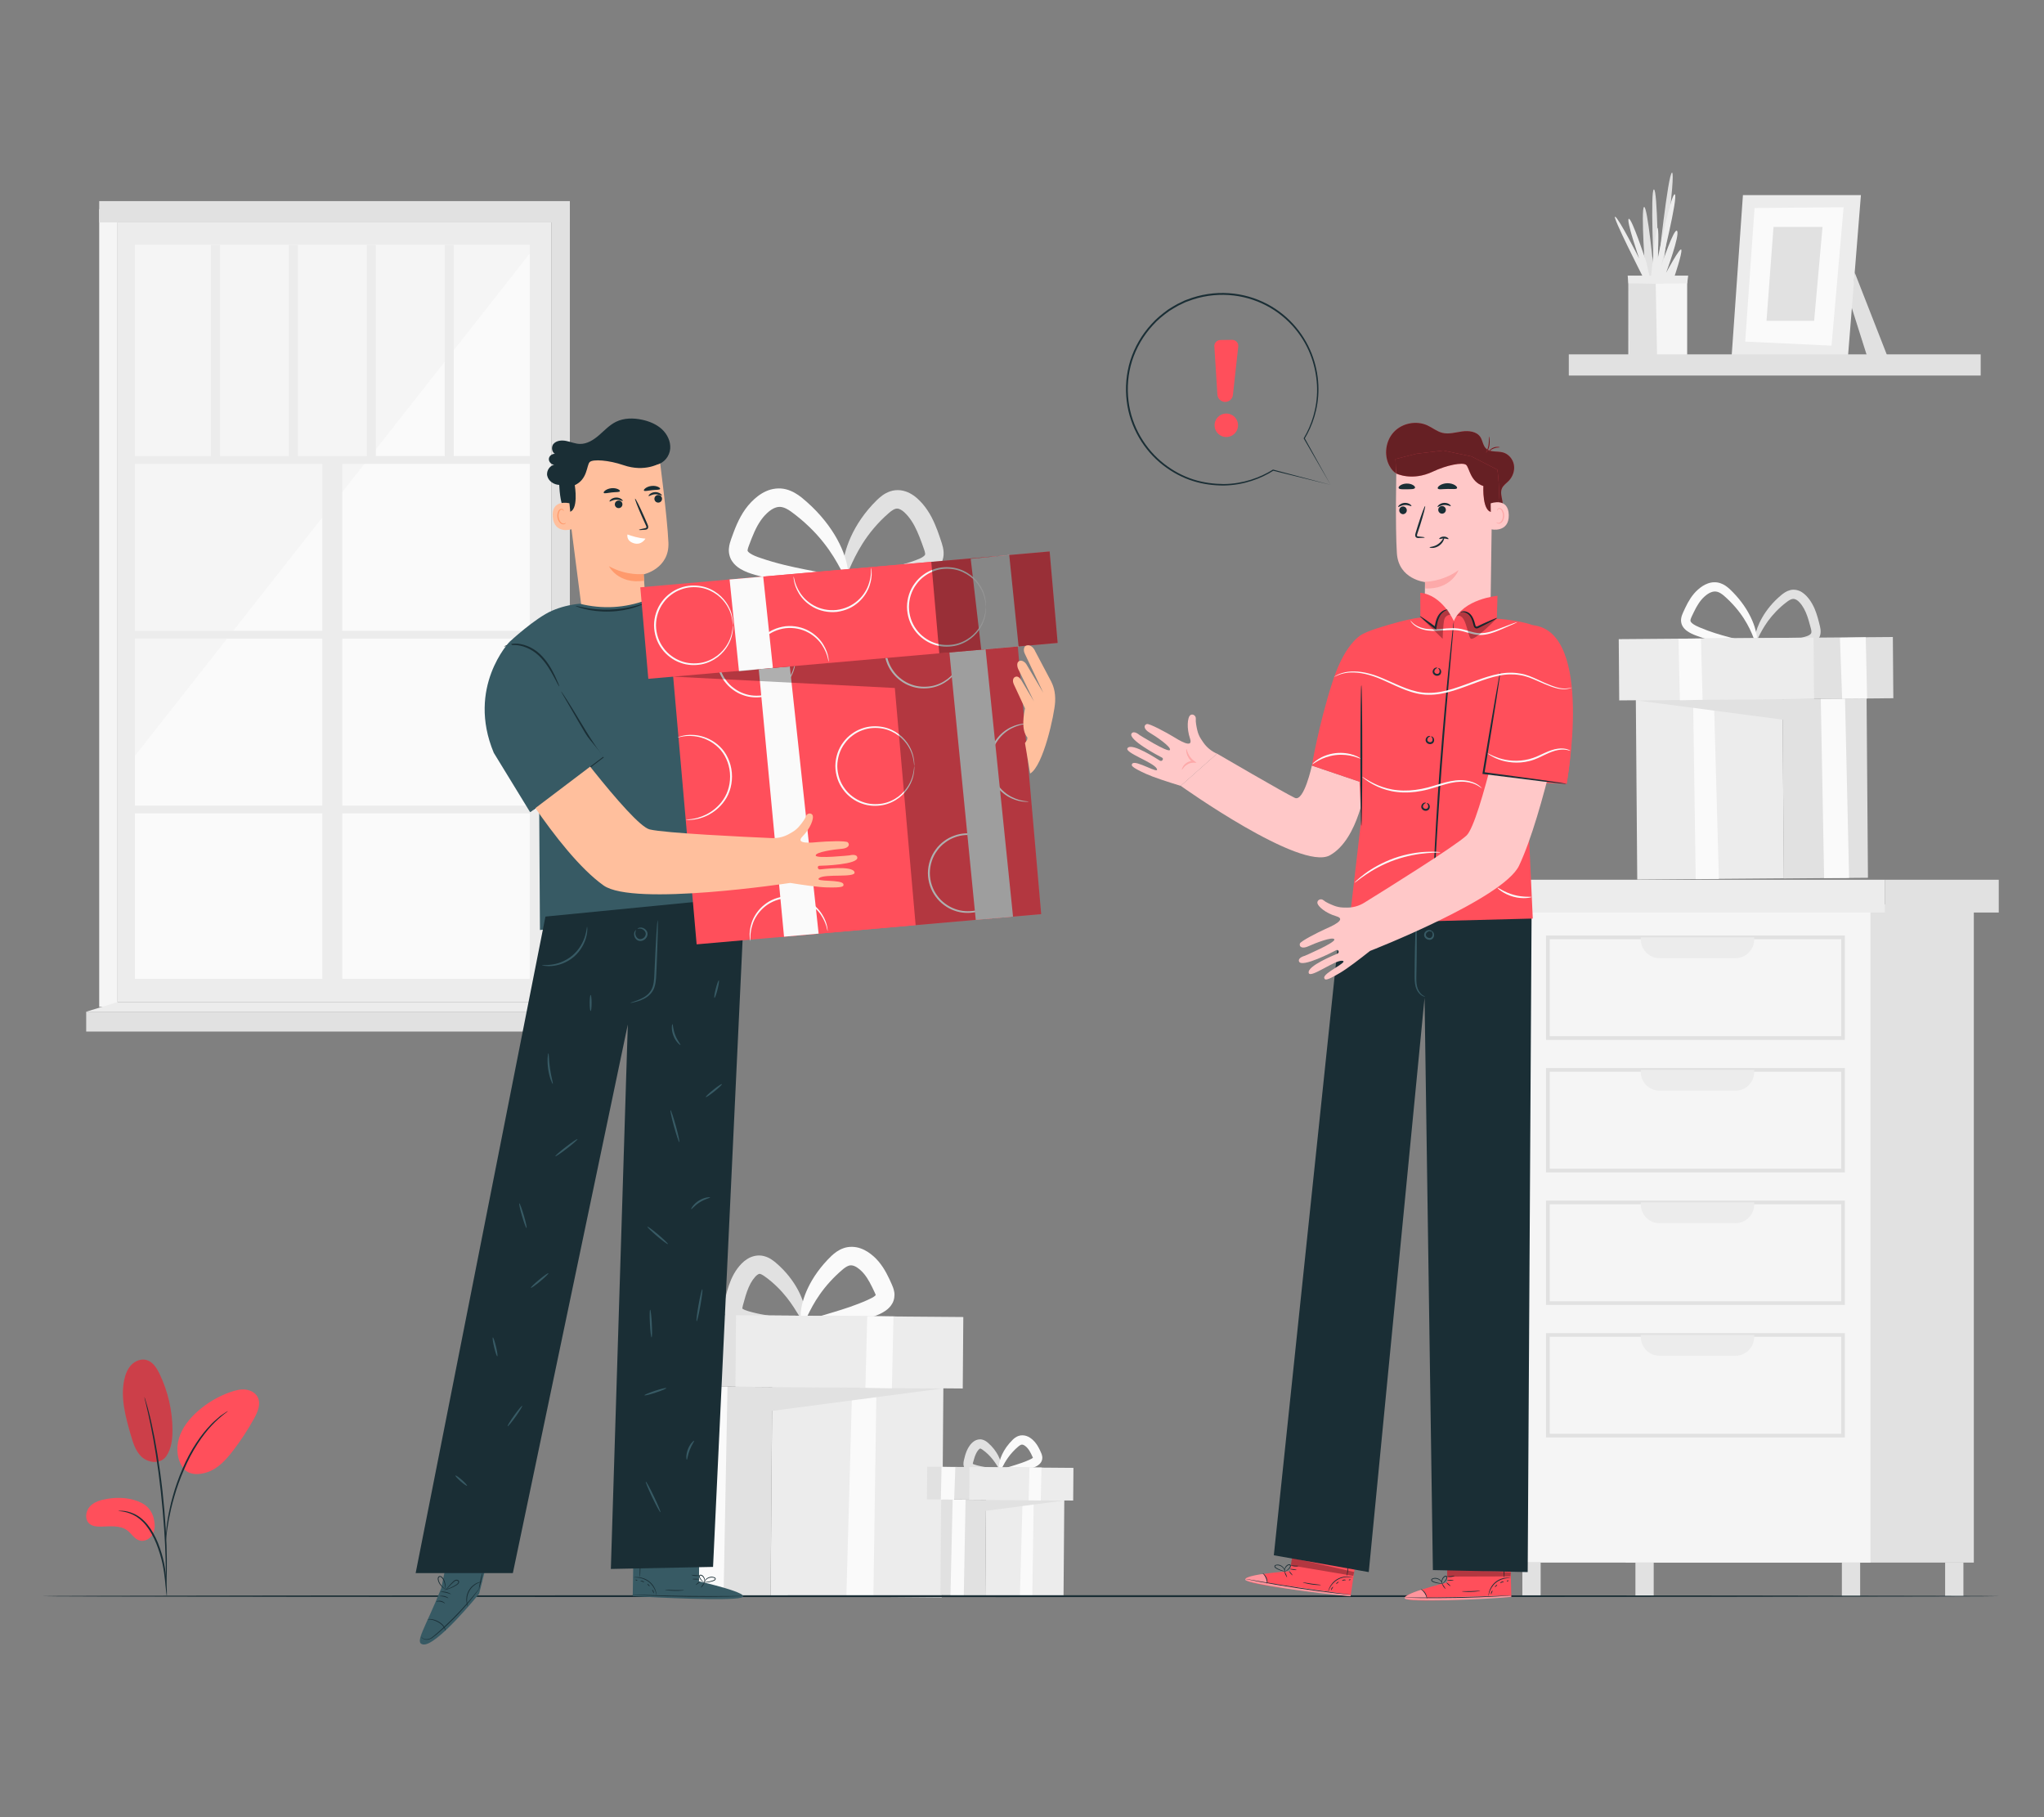 <?xml version="1.0" encoding="UTF-8"?>
<svg id="Layer_2" data-name="Layer 2" xmlns="http://www.w3.org/2000/svg" viewBox="0 0 540 480">
  <rect x="0" y="0" width="540" height="480" fill="#808080" stroke="none"/>
  <defs>
    <style>
      .cls-1 {
        opacity: .6;
      }

      .cls-2 {
        fill: #375a64;
      }

      .cls-2, .cls-3, .cls-4, .cls-5, .cls-6, .cls-7, .cls-8, .cls-9, .cls-10, .cls-11, .cls-12, .cls-13, .cls-14, .cls-15, .cls-16 {
        stroke-width: 0px;
      }

      .cls-3 {
        fill: #e1e1e1;
      }

      .cls-4 {
        fill: #ececec;
      }

      .cls-6 {
        fill: #f5f5f5;
      }

      .cls-7 {
        fill: none;
      }

      .cls-8 {
        opacity: .2;
      }

      .cls-9 {
        fill: #1a2e35;
      }

      .cls-17 {
        opacity: .4;
      }

      .cls-10 {
        fill: #fff;
      }

      .cls-18 {
        opacity: .3;
      }

      .cls-11 {
        fill: #fafafa;
      }

      .cls-12 {
        fill: #ff9a6c;
      }

      .cls-13 {
        fill: #ffc8c8;
      }

      .cls-14 {
        fill: #ff4f5b;
      }

      .cls-15 {
        fill: #ffbf9d;
      }

      .cls-16 {
        fill: #fda9a9;
      }
    </style>
  </defs>
  <g id="Layer_2-2" data-name="Layer 2">
    <g>
      <g>
        <g>
          <rect class="cls-4" x="203.8" y="364.74" width="45.2" height="57.05" transform="translate(449.72 788.29) rotate(-179.55)"/>
          <polygon class="cls-11" points="231.55 366.59 230.74 421.83 223.6 421.77 225.13 366.54 231.55 366.59"/>
          <polygon class="cls-3" points="178.08 366.17 204.01 366.38 249.2 366.73 203.96 372.68 203.58 421.61 177.66 421.41 178.08 366.17"/>
          <polygon class="cls-11" points="192.19 366.28 191.16 421.52 183.47 421.46 184.73 366.22 192.19 366.28"/>
          <g>
            <path class="cls-3" d="m212.71,349.47c.01.35-.75.71-2.13,1.05-1.39.33-3.42.67-5.99.8-1.29.06-2.71.07-4.26-.05-.77-.06-1.57-.14-2.4-.27-.84-.14-1.63-.26-2.65-.56-.5-.16-1.04-.36-1.62-.7-.57-.34-1.22-.84-1.72-1.61-.51-.76-.73-1.73-.74-2.49-.02-.77.1-1.4.22-1.92.43-1.82.87-3.69,1.73-5.72.44-1,.98-2,1.65-2.91.35-.46.69-.88,1.12-1.32.43-.44.92-.85,1.51-1.22.58-.36,1.27-.67,2.05-.82.77-.16,1.62-.13,2.34.06,1.46.38,2.37,1.13,3.09,1.71,2.75,2.32,4.69,4.93,5.94,7.29,1.25,2.37,1.81,4.47,2,5.94.17,1.48,0,2.32-.33,2.39-.73.18-1.79-2.73-4.67-6.39-1.44-1.82-3.36-3.81-5.8-5.56-.57-.42-1.08-.66-1.31-.68-.12-.01-.16,0-.25.03-.09.03-.22.09-.39.21-.17.12-.37.29-.57.51-.2.22-.44.52-.64.8-.41.58-.77,1.25-1.09,1.98-.64,1.46-1.1,3.2-1.55,4.85-.09.35-.13.6-.14.71v.05s0,0,0,0c-.03,0-.1.02-.14.03-.16.04-.2.08-.09.02.02-.01.12-.08.16-.12,0,0,0,.01.01.02.02.02.06.07.13.12.13.1.37.22.64.34.54.22,1.33.43,2.01.61.7.19,1.39.33,2.07.47,1.36.27,2.65.47,3.85.63,2.4.32,4.4.53,5.79.8,1.39.26,2.18.57,2.19.92Z"/>
            <path class="cls-11" d="m211.78,349.89c-.12-.72,3.25-1.78,8.53-3.32,2.63-.8,5.71-1.76,8.9-3.19.78-.34,1.5-.72,1.93-1.07.21-.17.3-.32.28-.31-.03,0-.05.2-.06.1-.02-.09-.12-.37-.32-.79-.21-.44-.43-.89-.65-1.35-.43-.88-.88-1.71-1.37-2.46-.5-.74-1.02-1.39-1.61-1.92-.29-.27-.6-.51-.91-.73-.28-.19-.56-.34-.82-.44-.54-.2-.92-.23-1.33-.12-.43.11-1,.44-1.6.93-2.59,2.17-4.69,4.57-6.18,6.71-3.03,4.31-3.83,7.68-4.58,7.57-.33-.04-.58-.96-.46-2.63.12-1.65.66-4.04,1.95-6.73,1.29-2.7,3.31-5.64,6.2-8.42.78-.72,1.78-1.54,3.2-2.03,1.43-.51,3.12-.43,4.47.06.69.24,1.31.56,1.88.92.54.36,1.05.73,1.53,1.16.97.85,1.78,1.85,2.47,2.88.68,1.03,1.22,2.07,1.69,3.06.22.49.44.97.66,1.45.22.51.52,1.16.67,2.07.17.89,0,2.13-.51,3-.49.89-1.12,1.43-1.68,1.85-1.13.81-2.17,1.2-3.09,1.54-3.67,1.34-7.07,1.99-9.9,2.37-5.67.69-9.16.49-9.28-.17Z"/>
          </g>
          <rect class="cls-3" x="169.92" y="347.49" width="66.43" height="18.88" transform="translate(403.49 715.43) rotate(-179.55)"/>
          <rect class="cls-4" x="194.35" y="347.65" width="60.05" height="18.88" transform="translate(445.96 715.93) rotate(-179.55)"/>
          <polygon class="cls-11" points="236.05 347.74 235.63 366.71 228.63 366.57 229.11 347.69 236.05 347.74"/>
          <polygon class="cls-11" points="186.29 347.45 185.62 366.25 177.92 366.19 178.33 347.29 186.29 347.45"/>
        </g>
        <g>
          <rect class="cls-4" x="260.4" y="395.45" width="20.67" height="26.09" transform="translate(538.26 819.08) rotate(-179.55)"/>
          <polygon class="cls-11" points="273.09 396.29 272.72 421.55 269.45 421.53 270.15 396.27 273.09 396.29"/>
          <polygon class="cls-3" points="248.64 396.1 260.49 396.19 281.16 396.35 260.47 399.08 260.3 421.45 248.44 421.36 248.64 396.1"/>
          <polygon class="cls-11" points="255.09 396.15 254.62 421.41 251.1 421.38 251.68 396.12 255.09 396.15"/>
          <g>
            <path class="cls-3" d="m264.47,388.46c0,.33-1.36.76-3.72.92-1.2.05-2.58.06-4.28-.38-.45-.15-1.07-.36-1.58-1.1-.25-.37-.35-.83-.36-1.19,0-.37.05-.66.1-.9.2-.84.39-1.69.8-2.64.2-.46.46-.93.77-1.35.31-.41.67-.84,1.23-1.19.52-.35,1.38-.56,2.09-.36.69.18,1.12.53,1.45.8,1.26,1.07,2.15,2.28,2.72,3.37,1.13,2.22,1.01,3.8.7,3.85-.36.09-.88-1.23-2.2-2.88-.66-.82-1.54-1.72-2.65-2.5-.26-.19-.48-.29-.56-.29-.06,0-.05,0-.21.1-.14.09-.33.31-.52.57-.18.26-.34.56-.49.89-.29.66-.5,1.45-.71,2.2-.04.16-.06.26-.06.3,0,0,0,.01-.01.01-.07,0-.12.02-.16.03-.07.02-.09.04-.04,0,.01,0,.05-.03.08-.06.04-.03.08-.08.07-.06,0,0,.01.02.04.04.05.04.15.1.27.15,1.18.42,2.53.65,3.6.8,2.19.29,3.64.5,3.65.86Z"/>
            <path class="cls-11" d="m264.05,388.65c-.06-.36,1.48-.87,3.89-1.59,1.2-.37,2.6-.82,4.05-1.48.36-.16.68-.33.86-.48.09-.07.12-.13.1-.11-.03.02-.04.14-.04.11.01-.02-.25-.57-.44-.95-.2-.4-.4-.77-.62-1.11-.22-.33-.46-.62-.72-.86-.26-.24-.55-.44-.76-.52-.23-.09-.37-.1-.54-.06-.18.04-.42.18-.7.4-1.18.98-2.14,2.07-2.82,3.03-1.39,1.95-1.79,3.47-2.16,3.42-.31,0-.57-1.8.62-4.32.59-1.25,1.51-2.6,2.83-3.89.36-.33.83-.72,1.5-.95.67-.24,1.48-.2,2.11.03.32.11.62.26.88.43.25.17.49.34.71.54.45.4.83.86,1.15,1.34.31.48.56.96.78,1.41.1.22.2.45.3.67.1.24.24.54.31.97.08.42,0,1.02-.24,1.44-.24.43-.53.68-.8.88-.53.38-1.01.56-1.44.72-1.69.61-3.25.9-4.55,1.07-2.6.3-4.2.18-4.26-.15Z"/>
          </g>
          <rect class="cls-3" x="244.91" y="387.56" width="30.38" height="8.63" transform="translate(517.12 785.76) rotate(-179.55)"/>
          <rect class="cls-4" x="256.08" y="387.63" width="27.46" height="8.63" transform="translate(536.55 785.99) rotate(-179.55)"/>
          <polygon class="cls-11" points="275.15 387.67 274.95 396.35 271.75 396.28 271.97 387.65 275.15 387.67"/>
          <polygon class="cls-11" points="252.39 387.54 252.08 396.13 248.56 396.11 248.75 387.47 252.39 387.54"/>
        </g>
        <g>
          <rect class="cls-4" x="432.34" y="183.29" width="38.74" height="48.9" transform="translate(-1.61 3.53) rotate(-.45)"/>
          <polygon class="cls-11" points="447.3 184.87 447.99 232.22 454.11 232.17 452.8 184.83 447.3 184.87"/>
          <polygon class="cls-3" points="493.13 184.51 470.9 184.69 432.17 184.99 470.95 190.09 471.27 232.04 493.49 231.86 493.13 184.51"/>
          <polygon class="cls-11" points="481.03 184.61 481.91 231.95 488.51 231.9 487.43 184.56 481.03 184.61"/>
          <g>
            <path class="cls-3" d="m463.44,170.2c0-.38,2.68-.49,6.87-.84,1.04-.1,2.18-.23,3.37-.44,1.17-.2,2.51-.49,3.67-.88.56-.2,1-.5,1.11-.73.12-.18.14-.59-.04-1.27-.38-1.44-.78-2.96-1.36-4.31-.3-.68-.64-1.31-1.04-1.87-.41-.56-.85-1.06-1.29-1.34-.46-.29-.82-.37-1.22-.3-.42.08-.93.38-1.44.77-2.14,1.6-3.79,3.42-5,5.07-2.4,3.34-3.08,5.93-3.47,5.83-.16-.04-.19-.73.05-1.94.26-1.2.81-2.93,1.92-4.86,1.11-1.93,2.77-4.05,5.06-5.94.59-.47,1.3-1.02,2.33-1.28,1.04-.28,2.27.01,3.09.56.86.54,1.46,1.25,2,1.96.53.73.96,1.52,1.32,2.33.7,1.64,1.08,3.22,1.45,4.75.09.42.18.89.17,1.43,0,.54-.15,1.18-.49,1.69-.7,1.04-1.65,1.39-2.4,1.65-2.97.82-5.54.91-7.73.9-4.35-.11-6.94-.63-6.94-.95Z"/>
            <path class="cls-11" d="m464.24,170.55c-.05.32-3.03.27-7.82-.48-2.39-.4-5.25-1.01-8.31-2.18-.77-.29-1.6-.63-2.44-1.24-.42-.31-.86-.71-1.19-1.31-.34-.59-.45-1.4-.33-2.02.1-.63.33-1.13.51-1.55.19-.41.38-.81.57-1.23.39-.83.84-1.68,1.39-2.51.55-.83,1.2-1.62,1.96-2.29.38-.34.78-.64,1.2-.92.44-.28.91-.53,1.43-.71,1.01-.37,2.23-.43,3.27-.07,1.04.35,1.82.96,2.46,1.54,2.43,2.28,4.17,4.7,5.31,6.91,1.15,2.21,1.68,4.17,1.89,5.54.2,1.37.1,2.14-.06,2.16-.4.07-.85-2.91-3.37-6.8-1.24-1.94-3.02-4.09-5.3-6.06-.55-.46-1.11-.83-1.65-.99-.54-.16-1.1-.13-1.7.1-.59.21-1.21.65-1.79,1.17-.57.51-1.07,1.13-1.53,1.82-.46.69-.86,1.44-1.23,2.21-.36.76-.83,1.66-.9,2.08-.03.23-.02.32.05.46.07.15.24.35.49.54.49.38,1.16.71,1.86,1,2.82,1.21,5.52,1.98,7.8,2.59,4.59,1.17,7.51,1.86,7.45,2.22Z"/>
          </g>
          <rect class="cls-3" x="443.18" y="168.5" width="56.94" height="16.18" transform="translate(-1.36 3.69) rotate(-.45)"/>
          <rect class="cls-4" x="427.71" y="168.64" width="51.47" height="16.18" transform="translate(-1.37 3.55) rotate(-.45)"/>
          <polygon class="cls-11" points="443.44 168.72 443.8 184.98 449.8 184.85 449.38 168.67 443.44 168.72"/>
          <polygon class="cls-11" points="486.09 168.47 486.67 184.58 493.27 184.53 492.91 168.33 486.09 168.47"/>
        </g>
        <g>
          <rect class="cls-3" x="429.49" y="238.89" width="91.97" height="173.86"/>
          <rect class="cls-6" x="402.19" y="238.89" width="91.97" height="173.86"/>
          <g>
            <path class="cls-3" d="m487.39,274.67h-78.94v-27.56h78.94v27.56Zm-77.97-.97h77v-25.62h-77v25.62Z"/>
            <path class="cls-4" d="m433.48,247.6h29.96v.54c0,2.73-2.22,4.95-4.95,4.95h-20.06c-2.73,0-4.95-2.22-4.95-4.95v-.54h0Z"/>
          </g>
          <g>
            <path class="cls-3" d="m487.39,309.68h-78.94v-27.56h78.94v27.56Zm-77.97-.97h77v-25.62h-77v25.62Z"/>
            <path class="cls-4" d="m433.48,282.61h29.96v.54c0,2.73-2.22,4.95-4.95,4.95h-20.06c-2.73,0-4.95-2.22-4.95-4.95v-.54h0Z"/>
          </g>
          <g>
            <path class="cls-3" d="m487.39,344.69h-78.94v-27.56h78.94v27.56Zm-77.97-.97h77v-25.62h-77v25.62Z"/>
            <path class="cls-4" d="m433.48,317.61h29.96v.54c0,2.73-2.22,4.95-4.95,4.95h-20.06c-2.73,0-4.95-2.22-4.95-4.95v-.54h0Z"/>
          </g>
          <g>
            <path class="cls-3" d="m487.39,379.69h-78.94v-27.56h78.94v27.56Zm-77.97-.97h77v-25.62h-77v25.62Z"/>
            <path class="cls-4" d="m433.48,352.62h29.96v.54c0,2.73-2.22,4.95-4.95,4.95h-20.06c-2.73,0-4.95-2.22-4.95-4.95v-.54h0Z"/>
          </g>
          <rect class="cls-4" x="398.11" y="232.38" width="99.9" height="8.66"/>
          <rect class="cls-3" x="498.01" y="232.38" width="30.04" height="8.66"/>
          <rect class="cls-3" x="402.19" y="412.74" width="4.83" height="8.88"/>
          <rect class="cls-3" x="432.06" y="412.74" width="4.83" height="8.88"/>
          <rect class="cls-3" x="486.6" y="412.74" width="4.83" height="8.88"/>
          <rect class="cls-3" x="513.88" y="412.74" width="4.83" height="8.88"/>
        </g>
        <g>
          <g>
            <polygon class="cls-3" points="489.99 71.98 498.64 94.1 493.26 94.08 488.95 80.48 489.99 71.98"/>
            <g>
              <g>
                <polygon class="cls-4" points="460.46 51.54 457.49 93.93 488.18 94.57 491.63 51.54 460.46 51.54"/>
                <polygon class="cls-11" points="463.53 54.95 461.06 90.23 483.87 91.3 487.06 54.74 463.53 54.95"/>
              </g>
              <polygon class="cls-3" points="468.54 59.94 466.69 84.74 479.27 84.74 481.49 59.94 468.54 59.94"/>
            </g>
          </g>
          <g>
            <polygon class="cls-6" points="430.19 94.19 430.19 72.97 445.73 72.97 445.73 94.17 430.19 94.19"/>
            <path class="cls-3" d="m439.03,72.97s3.75-27.4,2.7-27.36c-1.05.04-3.69,24.98-3.69,24.98,0,0-.11-20.66-1.1-20.55-.99.11,0,21.87,0,21.87,0,0-1.69-17.66-2.6-17.24-.91.42.39,18.3.39,18.3h4.3"/>
            <path class="cls-4" d="m436.2,72.97s1.3-13.66,1.73-12.72c.43.93,0,8.13,0,8.13,0,0,3.6-17.65,4.54-17.05.94.6-3.68,19.16-3.68,19.16,0,0,3.51-10.59,4.28-9.48.77,1.12-2.91,11.05-2.91,11.05,0,0,3.77-7.02,4.03-6.08.26.94-1.8,6.99-1.8,6.99h-6.18Z"/>
            <path class="cls-4" d="m433.99,73.05s-8.31-16.31-7.28-15.81c1.03.51,6.34,11.04,6.34,11.04,0,0-3.52-10.17-2.74-10.48.77-.31,4.63,11.43,4.63,11.43l.87,3.82h-1.81Z"/>
            <polygon class="cls-3" points="437.39 73 437.78 94.23 430.39 94.23 430.25 72.93 437.39 73"/>
            <polygon class="cls-4" points="430.21 74.84 437.37 74.96 445.73 74.84 446 72.81 430.01 72.81 430.21 74.84"/>
          </g>
          <rect class="cls-3" x="414.46" y="93.6" width="108.81" height="5.6"/>
        </g>
        <g>
          <rect class="cls-4" x="31.06" y="58.74" width="114.64" height="205.95"/>
          <rect class="cls-11" x="35.64" y="64.71" width="104.3" height="193.84"/>
          <polygon class="cls-6" points="139.94 66.99 35.64 199.67 35.64 64.71 139.94 64.71 139.94 66.99"/>
          <rect class="cls-4" x="35.64" y="120.47" width="106.57" height="2.06"/>
          <rect class="cls-4" x="35.64" y="166.63" width="106.57" height="2.06"/>
          <rect class="cls-4" x="35.64" y="212.8" width="106.57" height="2.06"/>
          <rect class="cls-4" x="16.52" y="190.14" width="142.54" height="5.27" transform="translate(-104.99 280.56) rotate(-90)"/>
          <rect class="cls-4" x="55.72" y="64.71" width="2.39" height="56.79"/>
          <rect class="cls-4" x="76.31" y="64.71" width="2.39" height="56.79"/>
          <rect class="cls-4" x="96.9" y="64.71" width="2.39" height="56.79"/>
          <rect class="cls-4" x="117.49" y="64.71" width="2.39" height="56.79"/>
          <rect class="cls-6" x="26.21" y="55.25" width="4.85" height="210.72"/>
          <polygon class="cls-3" points="150.55 266.54 145.7 264.69 145.7 55.25 150.55 55.25 150.55 266.54"/>
          <rect class="cls-3" x="26.21" y="53.12" width="124.34" height="5.62"/>
          <rect class="cls-3" x="22.77" y="267.24" width="131.06" height="5.24"/>
          <polygon class="cls-4" points="145.7 264.69 153.83 267.24 22.77 267.24 31.06 264.69 145.7 264.69"/>
        </g>
        <path class="cls-9" d="m528.4,421.62c0,.14-96.58.25-263.54.25s-253.87-.11-253.87-.25,86.85-.25,253.87-.25,263.54.11,263.54.25Z"/>
        <g>
          <path class="cls-14" d="m43.95,384.61c-1.72,2.45-5.06,1.64-6.61.14-1.55-1.5-2.2-3.67-2.8-5.74-1.36-4.73-2.73-9.69-1.72-14.51.3-1.44.84-2.88,1.85-3.94,1.01-1.07,2.57-1.7,3.99-1.33,1.68.44,2.73,2.09,3.49,3.66,2.22,4.61,3.4,9.72,3.42,14.84,0,2.39-.27,4.9-1.62,6.87"/>
          <path class="cls-8" d="m43.95,384.61c-1.72,2.45-5.06,1.64-6.61.14-1.55-1.5-2.2-3.67-2.8-5.74-1.36-4.73-2.73-9.69-1.72-14.51.3-1.44.84-2.88,1.85-3.94,1.01-1.07,2.57-1.7,3.99-1.33,1.68.44,2.73,2.09,3.49,3.66,2.22,4.61,3.4,9.72,3.42,14.84,0,2.39-.27,4.9-1.62,6.87"/>
          <path class="cls-14" d="m37.51,397.04c-2.81-1.45-6.12-1.64-9.24-1.12-1.68.28-3.42.78-4.56,2.04-1.14,1.26-1.36,3.47-.05,4.56.78.64,1.87.74,2.88.73,2.44-.03,5.15-.46,7.1,1.01,1.11.84,1.85,2.23,3.18,2.64,1.3.4,2.77-.36,3.46-1.54.69-1.17.71-2.64.39-3.97,0,0-.34-2.89-3.17-4.35Z"/>
          <path class="cls-14" d="m48.67,388.13c-1.87-2.21-2.22-5.44-1.39-8.22.83-2.77,2.71-5.13,4.87-7.06,2.53-2.26,5.51-4.02,8.71-5.14,1.26-.44,2.59-.79,3.92-.67,1.33.13,2.67.81,3.29,1.99.92,1.75.04,3.87-.91,5.6-1.68,3.05-3.59,5.97-5.72,8.72-1.72,2.21-3.68,4.39-6.29,5.39-2.61,1-5.33.88-6.72-.93"/>
          <path class="cls-9" d="m44.06,421.62s-.08-.4-.16-1.11c-.08-.81-.18-1.83-.3-3.04-.14-1.28-.33-2.8-.68-4.46-.35-1.65-.91-3.45-1.62-5.27-.74-1.81-1.64-3.45-2.69-4.77-1.04-1.32-2.26-2.28-3.4-2.83-1.14-.56-2.16-.79-2.86-.89-.71-.07-1.11-.13-1.11-.16,0-.03.4-.04,1.13-.02.72.05,1.79.23,2.99.78,1.2.53,2.49,1.5,3.59,2.85,1.1,1.34,2.04,3.02,2.79,4.86.73,1.85,1.27,3.66,1.61,5.35.34,1.69.49,3.23.59,4.52.1,1.29.13,2.34.15,3.06.02.72,0,1.12-.02,1.13Z"/>
          <path class="cls-9" d="m43.85,419.28s-.03-.18-.03-.52c0-.39,0-.88,0-1.48,0-1.28,0-3.14-.07-5.44-.11-4.59-.51-10.92-1.27-17.88-.77-6.96-1.79-13.23-2.72-17.72-.22-1.13-.44-2.14-.65-3.03-.2-.89-.37-1.66-.53-2.28-.14-.58-.25-1.06-.35-1.44-.07-.33-.11-.51-.09-.51.02,0,.08.16.18.49.11.37.25.84.43,1.42.19.61.39,1.38.61,2.26.23.88.48,1.9.72,3.02,1.01,4.49,2.08,10.76,2.86,17.74.76,6.98,1.11,13.33,1.14,17.93.03,2.3-.02,4.16-.08,5.45-.04.6-.07,1.09-.09,1.48-.03.34-.05.51-.06.51Z"/>
          <path class="cls-9" d="m43.82,407.03s-.03-.55.01-1.55c.06-.99.19-2.43.47-4.19.3-1.75.71-3.84,1.36-6.1.62-2.27,1.47-4.72,2.55-7.22,2.12-5.02,4.99-9.12,7.49-11.66.59-.67,1.24-1.16,1.76-1.64.27-.23.51-.46.75-.64.24-.17.47-.33.68-.47.82-.56,1.28-.86,1.3-.83.07.1-1.84,1.23-4.26,3.8-2.41,2.57-5.21,6.65-7.3,11.62-1.07,2.47-1.93,4.9-2.57,7.15-.67,2.24-1.11,4.3-1.45,6.04-.32,1.74-.5,3.16-.62,4.15-.09.99-.16,1.53-.19,1.53Z"/>
        </g>
        <g>
          <path class="cls-13" d="m346.58,202.23s-2.07,9.63-4.49,8.53c-2.42-1.1-20.57-11.69-20.57-11.69l-9.59,8.5s31.7,22.63,39.4,18.36c7.7-4.27,9.53-18.88,9.53-18.88l-14.27-4.83Z"/>
          <path class="cls-13" d="m311.93,207.58c-3.42-1.04-7.17-2.26-9.15-3.16-4.12-1.88-3.95-2.25-3.65-2.69.81-1.19,7.37,3.03,6.48,1.31s-8.62-4.23-7.73-5.43c1.17-1.57,7.95,2.97,8.55,3.31.59.33,1.12-.52.56-.8-.81-.4-9.17-4.83-8.03-6.39.63-.86,2.07.41,2.07.41,0,0,7.52,4.72,8.03,3.97.52-.76-3.8-3.68-5.33-4.57-1.51-.87-1.71-1.94-.77-2.29.64-.24,5.38,2.35,6.87,3.26,1.49.91,5.53,3.47,4.56.59-.96-2.88-.62-5.46-.04-6.09.58-.63,1.67-.06,1.57.88-.08.76.17,2.06.4,3.04.19.8.51,1.57.96,2.26.21.32.41.63.61.91.91,1.32,2.16,2.34,3.63,2.98"/>
          <g>
            <g>
              <path class="cls-14" d="m382.36,417.99l-.11-8.93,16.72-.32.3,13.06-1.04.09c-4.61.34-23.46,1.42-26.56.55-3.46-.98,10.69-4.45,10.69-4.45Z"/>
              <g class="cls-17">
                <path class="cls-10" d="m375.45,419.93s-4.95,1.53-4.31,2.34c.64.81,19.73.43,28.13-.47l-.03-.37-22.26.63s-.55-2.1-1.52-2.12Z"/>
              </g>
              <path class="cls-9" d="m399.5,421.41s-.1.02-.29.04c-.25.02-.52.04-.82.07-.83.05-1.84.12-3.04.19-2.56.14-6.11.29-10.03.37-3.92.08-7.47.07-10.04.04-1.2-.03-2.22-.05-3.04-.07-.31-.01-.58-.02-.83-.03-.19,0-.29-.02-.29-.02,0,0,.1-.01.29-.02.25,0,.52,0,.83,0,.83,0,1.84,0,3.04,0,2.57,0,6.12-.02,10.03-.1,3.92-.08,7.46-.21,10.03-.31,1.2-.05,2.21-.09,3.04-.13.31-.01.58-.02.83-.03.19,0,.29,0,.29,0Z"/>
              <path class="cls-9" d="m376.98,422.32c-.06,0-.12-.72-.6-1.44-.46-.73-1.09-1.09-1.06-1.14.01-.05.73.25,1.23,1.03.5.78.48,1.56.43,1.55Z"/>
              <path class="cls-9" d="m381.87,419.72s-.29-.25-.54-.63c-.25-.38-.42-.71-.37-.74.05-.03.29.25.54.63.25.38.42.71.37.74Z"/>
              <path class="cls-9" d="m383.21,418.97s-.3-.13-.6-.38c-.29-.25-.5-.49-.46-.54.04-.04.3.13.6.38.29.25.5.49.46.54Z"/>
              <path class="cls-9" d="m384.03,417.38c0,.06-.39.11-.87.13-.48.01-.87-.02-.88-.07,0-.06.39-.11.87-.13.48-.01.87.02.88.07Z"/>
              <path class="cls-9" d="m384.3,416.26s-.4.25-.97.3c-.57.06-1.02-.06-1.01-.11,0-.06.45-.03.99-.09.54-.05.97-.16.99-.1Z"/>
              <path class="cls-9" d="m381.27,418.27s-.41.08-1.07.01c-.33-.03-.72-.1-1.15-.23-.21-.07-.43-.12-.66-.26-.11-.07-.23-.17-.27-.33-.05-.16.03-.34.15-.43,1.02-.55,2.06,0,2.45.53.22.27.32.53.36.71.05.18.05.29.03.29-.04.01-.08-.42-.51-.91-.21-.24-.53-.47-.93-.58-.38-.1-.92-.12-1.28.11-.17.13-.1.33.09.44.18.11.41.18.61.25.41.13.79.22,1.11.27.65.1,1.06.09,1.06.13Z"/>
              <path class="cls-9" d="m380.99,418.33s-.18-.26-.14-.74c.02-.24.1-.52.28-.79.19-.24.42-.58.88-.57.25.03.38.31.34.49-.02.19-.1.35-.17.48-.15.27-.33.49-.49.66-.33.34-.59.47-.61.45-.02-.03.21-.2.5-.54.14-.17.3-.39.44-.65.14-.23.24-.64-.03-.68-.27-.02-.54.25-.7.47-.16.24-.25.49-.29.7-.07.44.03.72,0,.72Z"/>
              <path class="cls-9" d="m399.07,416.85s-.48-.04-1.23.07c-.75.1-1.78.43-2.67,1.16-.89.74-1.4,1.7-1.64,2.41-.24.72-.26,1.2-.29,1.2-.01,0-.02-.12,0-.34.01-.22.06-.53.16-.91.2-.75.72-1.75,1.64-2.53.93-.77,2.01-1.09,2.79-1.15.39-.03.7-.02.92,0,.22.03.33.06.33.07Z"/>
              <path class="cls-9" d="m397.2,409.92c.06,0,.15,1.53.21,3.43.06,1.9.07,3.44,0,3.44-.06,0-.15-1.53-.21-3.43-.06-1.9-.07-3.44,0-3.44Z"/>
              <path class="cls-9" d="m391.07,420.2c0,.05-1.08.25-2.44.29-1.36.04-2.45-.1-2.45-.15,0-.06,1.1-.01,2.44-.05,1.35-.04,2.43-.15,2.44-.09Z"/>
              <path class="cls-9" d="m394.35,420.13s-.08.23-.19.49c-.11.25-.16.48-.22.47-.05,0-.09-.26.03-.55.12-.29.34-.45.38-.41Z"/>
              <path class="cls-9" d="m395.55,418.57s-.06.21-.23.39c-.17.18-.34.29-.38.25-.04-.04.06-.21.23-.39.17-.18.34-.29.38-.25Z"/>
              <path class="cls-9" d="m397.3,417.83c-.01.06-.23.06-.48.15-.25.09-.42.23-.46.19-.05-.03.09-.27.39-.38.3-.11.56-.01.55.04Z"/>
              <path class="cls-9" d="m398.56,417.48c.02.05-.07.14-.21.2-.14.06-.27.06-.29,0-.02-.05.07-.14.21-.2.14-.06.27-.06.29,0Z"/>
            </g>
            <g class="cls-18">
              <polygon class="cls-5" points="399.04 416.4 382.33 416.45 382.32 414.44 399.15 415.34 399.04 416.4"/>
            </g>
          </g>
          <g>
            <g>
              <path class="cls-14" d="m340.79,415.02l1.4-8.82,16.53,2.51-1.91,12.92-1.04-.09c-4.6-.44-23.36-2.56-26.27-3.94-3.25-1.55,11.28-2.58,11.28-2.58Z"/>
              <g class="cls-17">
                <path class="cls-10" d="m333.65,415.76s-5.14.67-4.65,1.58c.49.9,19.37,3.76,27.81,4.29l.03-.37-22.05-3.14s-.18-2.16-1.14-2.35Z"/>
              </g>
              <path class="cls-9" d="m357.1,421.28s-.1,0-.29-.01c-.25-.02-.52-.05-.82-.07-.82-.09-1.83-.2-3.02-.32-2.55-.29-6.07-.74-9.95-1.33-3.88-.58-7.38-1.19-9.9-1.66-1.18-.23-2.17-.42-2.99-.58-.3-.06-.57-.12-.81-.17-.18-.04-.28-.07-.28-.07,0,0,.1,0,.29.03.25.04.51.08.82.13.81.14,1.82.31,3,.52,2.53.43,6.03,1.02,9.91,1.6,3.87.58,7.39,1.05,9.94,1.38,1.19.15,2.2.28,3.02.39.3.04.57.08.82.11.19.03.29.05.28.05Z"/>
              <path class="cls-9" d="m334.76,418.37c-.06,0,0-.73-.34-1.52-.33-.8-.89-1.26-.85-1.31.02-.05.68.37,1.04,1.23.37.85.21,1.62.16,1.6Z"/>
              <path class="cls-9" d="m340.01,416.63c-.05.02-.24-.3-.43-.71-.18-.42-.29-.77-.24-.79.05-.02.24.3.43.71.18.42.29.77.24.8Z"/>
              <path class="cls-9" d="m341.46,416.13s-.28-.18-.52-.48-.41-.57-.37-.61c.04-.04.28.18.52.48.25.3.41.57.37.61Z"/>
              <path class="cls-9" d="m342.54,414.7c0,.06-.4.05-.88-.02-.48-.07-.86-.17-.85-.22,0-.06.4-.05.88.02.48.07.86.17.85.22Z"/>
              <path class="cls-9" d="m343,413.64c.01.05-.44.18-1,.13-.57-.04-.99-.23-.97-.28.02-.06.45.04.99.08.54.04.98,0,.99.07Z"/>
              <path class="cls-9" d="m339.67,415.11s-.42.01-1.06-.17c-.32-.09-.7-.22-1.09-.42-.2-.11-.4-.19-.61-.36-.09-.09-.2-.2-.21-.37-.02-.17.09-.33.23-.4,1.1-.37,2.03.35,2.32.93.17.3.22.57.24.76.02.19,0,.29-.02.29-.04,0,0-.43-.35-.98-.17-.27-.44-.55-.82-.73-.36-.17-.89-.28-1.28-.11-.19.1-.15.31.02.45.16.14.37.24.56.35.38.2.74.35,1.05.45.62.21,1.02.27,1.02.3Z"/>
              <path class="cls-9" d="m339.39,415.12s-.13-.29-.01-.76c.06-.23.19-.5.41-.73.22-.21.51-.5.97-.41.24.07.32.37.25.54-.05.18-.16.33-.25.45-.2.24-.41.43-.6.57-.38.28-.66.36-.67.34-.01-.03.24-.16.58-.45.17-.15.36-.34.54-.57.18-.2.34-.59.08-.68-.26-.07-.57.16-.77.35-.2.2-.33.44-.4.65-.15.42-.09.71-.13.71Z"/>
              <path class="cls-9" d="m357.45,416.71s-.47-.12-1.23-.14c-.75-.03-1.83.12-2.83.7-1,.58-1.67,1.44-2.02,2.1-.36.67-.46,1.14-.49,1.13-.01,0,0-.12.05-.33.05-.21.15-.51.32-.86.33-.7,1-1.61,2.05-2.21,1.05-.6,2.17-.73,2.94-.66.39.03.7.1.91.16.21.06.32.11.31.12Z"/>
              <path class="cls-9" d="m356.78,409.57c.06,0-.11,1.54-.37,3.42-.26,1.88-.52,3.4-.57,3.39-.06,0,.11-1.54.37-3.42.26-1.88.52-3.4.57-3.39Z"/>
              <path class="cls-9" d="m349,418.66c0,.05-1.1.07-2.45-.13-1.35-.19-2.4-.51-2.39-.56.01-.06,1.08.17,2.42.36,1.33.19,2.42.27,2.42.33Z"/>
              <path class="cls-9" d="m352.24,419.15s-.12.22-.27.45c-.15.23-.24.44-.3.43-.05,0-.05-.27.13-.54.17-.27.41-.38.44-.34Z"/>
              <path class="cls-9" d="m353.69,417.81s-.1.2-.3.35c-.2.15-.38.23-.42.19s.1-.2.3-.35c.2-.15.38-.23.42-.19Z"/>
              <path class="cls-9" d="m355.55,417.38c-.02.05-.24.02-.5.07-.26.04-.45.15-.49.11-.04-.04.13-.25.45-.31.32-.06.56.08.53.13Z"/>
              <path class="cls-9" d="m356.84,417.24c.01.05-.1.13-.24.16-.15.03-.27.01-.29-.04-.01-.05.1-.13.24-.16.15-.03.27-.01.29.04Z"/>
            </g>
            <g class="cls-18">
              <polygon class="cls-5" points="357.49 416.26 341.02 413.49 341.34 411.5 357.78 415.24 357.49 416.26"/>
            </g>
          </g>
          <g>
            <polygon class="cls-9" points="404.62 242.41 403.6 415.26 378.55 414.73 376.35 263.58 361.61 415.26 336.53 410.82 354.05 243.94 404.62 242.41"/>
            <path class="cls-2" d="m374.14,243.96c-.07,0-.15,1.14-.22,2.98-.07,1.84-.13,4.39-.17,7.2-.01,1.4-.02,2.73-.03,3.97,0,1.22.13,2.37.54,3.25.4.88,1.01,1.42,1.48,1.68.47.26.78.26.78.24.01-.04-.27-.11-.68-.4-.41-.28-.92-.83-1.26-1.65-.34-.82-.43-1.9-.4-3.11.02-1.23.05-2.56.07-3.96.04-2.81.05-5.36.03-7.2-.02-1.84-.07-2.98-.13-2.98Z"/>
            <path class="cls-2" d="m378.12,245.92c-.05.06.35.29.36.89,0,.28-.1.64-.37.83-.26.2-.71.17-1.04-.07-.53-.35-.44-1-.06-1.31.37-.33.81-.34,1.05-.25v-.19c-.2.11-.31.18-.29.22s.14.03.38-.02l.21-.04-.19-.15c-.25-.2-.88-.29-1.41.11-.26.19-.51.52-.53.94-.03.42.21.85.56,1.09.47.35,1.17.4,1.61.04.44-.35.5-.87.45-1.23-.06-.37-.25-.63-.41-.75-.17-.12-.29-.13-.3-.11Z"/>
          </g>
          <g>
            <path class="cls-14" d="m393.76,133.6c-.18.58.02,1.26.49,1.65s1.17.47,1.71.2c1.03-.52,1.16-1.94.96-3.08-.2-1.14-.59-2.35-.11-3.4.36-.8,1.15-1.31,1.77-1.95,1.07-1.1,1.64-2.71,1.38-4.22-.26-1.52-1.4-2.88-2.88-3.29-1.51-.42-3.37.04-4.5-1.05-.82-.79-.87-2.09-1.5-3.04-.98-1.47-3.05-1.7-4.8-1.46s-3.53.8-5.24.37c-1.43-.36-2.61-1.36-3.95-1.97-2.91-1.33-6.62-.61-8.82,1.71-2.2,2.32-2.72,6.07-1.24,8.9.53,1.02,1.33,1.94,2.4,2.37"/>
            <g class="cls-1">
              <path class="cls-5" d="m393.76,133.6c-.18.58.02,1.26.49,1.65s1.17.47,1.71.2c1.03-.52,1.16-1.94.96-3.08-.2-1.14-.59-2.35-.11-3.4.36-.8,1.15-1.31,1.77-1.95,1.07-1.1,1.64-2.71,1.38-4.22-.26-1.52-1.4-2.88-2.88-3.29-1.51-.42-3.37.04-4.5-1.05-.82-.79-.87-2.09-1.5-3.04-.98-1.47-3.05-1.7-4.8-1.46s-3.53.8-5.24.37c-1.43-.36-2.61-1.36-3.95-1.97-2.91-1.33-6.62-.61-8.82,1.71-2.2,2.32-2.72,6.07-1.24,8.9.53,1.02,1.33,1.94,2.4,2.37"/>
            </g>
            <g>
              <path class="cls-13" d="m385.05,170.87h0c-4.85,0-8.76-3.97-8.69-8.82l.11-8.3s-6.97-.7-7.43-7.6c-.46-6.9-.13-22.83-.13-22.83h0c7.81-3.87,17.1-3.22,24.29,1.72l1.07.73-.52,36.52c-.07,4.76-3.95,8.58-8.71,8.58Z"/>
              <g>
                <path class="cls-9" d="m370.75,135.82c1.23-.24,1.22-1.83-.01-2.05-.05-.01-.11,0-.17,0-1.23.24-1.22,1.83.01,2.05.05,0,.11,0,.17,0Z"/>
                <path class="cls-9" d="m369.39,133.9c.11.11.76-.45,1.72-.5.95-.07,1.67.4,1.77.27.05-.06-.07-.27-.39-.48-.31-.21-.83-.4-1.42-.36-.59.04-1.08.3-1.36.55-.28.25-.37.48-.32.53Z"/>
              </g>
              <g>
                <path class="cls-9" d="m380.4,133.85c-.46.32-.57.94-.25,1.4.32.46.94.57,1.4.25.46-.32.57-.94.25-1.4s-.94-.57-1.4-.25Z"/>
                <path class="cls-9" d="m379.78,133.9c.11.11.76-.45,1.72-.5.95-.07,1.67.4,1.77.27.05-.06-.07-.27-.38-.48-.31-.21-.83-.4-1.42-.36-.59.04-1.08.3-1.36.55-.28.25-.37.48-.32.53Z"/>
              </g>
              <path class="cls-9" d="m376.39,141.96c0-.07-.59-.16-1.56-.24-.25-.01-.45-.06-.47-.19-.05-.15.03-.42.14-.72.21-.64.42-1.29.65-1.97.89-2.81,1.49-5.13,1.35-5.17-.14-.05-.98,2.2-1.87,5.01-.21.69-.41,1.34-.61,1.99-.08.29-.23.64-.08,1.04.08.2.28.34.45.37.17.04.31.03.43.03.97-.02,1.57-.07,1.57-.14Z"/>
              <path class="cls-16" d="m376.46,153.66s4.39.12,8.87-3.05c0,0-1.86,5.09-8.79,4.84l-.08-1.79Z"/>
            </g>
            <path class="cls-14" d="m368.87,125.07s4.17,2.12,9.7-.51c3.63-1.72,7.84-2.52,8.75-1.78.91.74,1.03,4.45,4.57,5.6,0,0-.38,7.06,2.44,6.87,2.82-.2,1.27-11.18,1.27-11.18l-6.83-3.5-7.49-1.57-7.11.86-5.51,1.39.21,3.81Z"/>
            <g class="cls-1">
              <path class="cls-5" d="m368.87,125.07s4.17,2.12,9.7-.51c3.63-1.72,7.84-2.52,8.75-1.78.91.74,1.03,4.45,4.57,5.6,0,0-.38,7.06,2.44,6.87,2.82-.2,1.27-11.18,1.27-11.18l-6.83-3.5-7.49-1.57-7.11.86-5.51,1.39.21,3.81Z"/>
            </g>
            <g>
              <path class="cls-13" d="m393.82,132.97c.11-.06,4.67-1.66,4.78,3.07.11,4.73-4.67,3.86-4.68,3.73-.01-.14-.1-6.8-.1-6.8Z"/>
              <path class="cls-16" d="m395.32,137.95s.08.06.22.12c.14.06.37.1.62,0,.5-.19.9-1,.9-1.85,0-.43-.1-.84-.26-1.18-.15-.34-.38-.58-.63-.62-.25-.05-.43.1-.48.24-.06.13-.03.23-.05.24-.01.01-.1-.08-.07-.27.02-.09.07-.21.18-.3.11-.09.28-.15.45-.13.37.02.7.35.88.71.2.37.32.83.32,1.31,0,.95-.48,1.86-1.16,2.07-.33.09-.61,0-.76-.11-.15-.11-.18-.22-.16-.23Z"/>
            </g>
            <path class="cls-14" d="m396.23,118.16c.03-.06-.75-.28-1.64.06-.89.33-1.34,1-1.28,1.03.05.05.54-.51,1.36-.81.82-.31,1.55-.21,1.56-.28Z"/>
            <path class="cls-14" d="m393.38,115.33c-.08,0,.05,1-.12,2.18-.16,1.19-.72,2.02-.66,2.06.02.02.2-.17.4-.52.2-.35.41-.89.5-1.5.17-1.24-.07-2.23-.11-2.22Z"/>
            <g class="cls-1">
              <path class="cls-5" d="m396.23,118.16c.03-.06-.75-.28-1.64.06-.89.33-1.34,1-1.28,1.03.05.05.54-.51,1.36-.81.82-.31,1.55-.21,1.56-.28Z"/>
            </g>
            <g class="cls-1">
              <path class="cls-5" d="m393.38,115.33c-.08,0,.05,1-.12,2.18-.16,1.19-.72,2.02-.66,2.06.02.02.2-.17.4-.52.2-.35.41-.89.5-1.5.17-1.24-.07-2.23-.11-2.22Z"/>
            </g>
          </g>
          <path class="cls-14" d="m403.71,206.65l10.16.41s6.64-35.8-8.88-41.9c-2.2-.87-6.63-1.56-9.54-1.74l.17-6.05s-9.11.85-11.53,6.7c0,0-3.02-6.92-8.87-7.49l.03,6.57c-3.48.2-12.88,3.2-13.55,3.58,0,0-4.23,1.22-6.19,6.33-.98,2.55,3.01,19.18,3.01,19.18l1.1,24.26-3.17,27.38,48.49-1.25-1.14-24.75-.17-21.53"/>
          <path class="cls-9" d="m379.73,176.42c.04-.05-.38-.23-.85.17-.21.19-.43.52-.39.96.04.44.44.83.89.93.45.11.98-.06,1.2-.45.23-.37.18-.77.07-1.03-.25-.56-.71-.59-.7-.52-.03.07.27.21.36.63.04.2.03.47-.12.66-.13.19-.41.28-.7.21-.29-.07-.5-.27-.54-.5-.05-.23.05-.48.18-.64.27-.34.59-.34.6-.42Z"/>
          <path class="cls-9" d="m377.87,194.47c.04-.05-.38-.23-.85.17-.21.19-.43.52-.39.96.04.44.44.83.89.93.45.11.98-.06,1.2-.45.23-.37.18-.77.07-1.03-.25-.56-.71-.59-.7-.52-.03.07.27.21.36.63.04.2.03.47-.12.66-.13.19-.41.28-.7.21-.29-.07-.5-.27-.54-.5-.05-.23.05-.48.18-.64.27-.34.59-.34.6-.42Z"/>
          <path class="cls-9" d="m376.72,212.08c.04-.05-.39-.23-.85.17-.21.19-.43.52-.39.96.04.44.44.83.89.93.45.11.98-.06,1.2-.45.23-.37.18-.77.07-1.03-.25-.56-.71-.59-.7-.52-.03.07.27.21.36.63.04.2.03.47-.12.66-.13.19-.41.28-.7.21-.29-.07-.5-.27-.54-.5-.05-.23.05-.48.18-.64.27-.34.59-.34.6-.42Z"/>
          <path class="cls-9" d="m375.56,231.25c.04-.05-.39-.23-.85.17-.21.19-.43.52-.39.96.04.44.44.83.89.93.45.11.98-.06,1.2-.45.23-.37.18-.77.07-1.03-.25-.56-.71-.59-.7-.52-.03.07.27.21.36.63.04.2.03.47-.12.66-.13.19-.41.28-.7.21-.29-.07-.5-.27-.54-.5-.05-.23.05-.48.18-.64.27-.34.59-.34.6-.42Z"/>
          <path class="cls-9" d="m378.53,240.81s.04-.27.08-.78c.03-.56.07-1.3.12-2.24.1-2,.24-4.8.41-8.24.36-6.95.95-16.55,1.75-27.14.81-10.59,1.66-20.18,2.28-27.11.3-3.43.54-6.22.72-8.21.07-.93.13-1.68.17-2.24.03-.51.04-.78.03-.78s-.06.26-.13.77c-.07.56-.16,1.3-.27,2.23-.21,1.99-.51,4.78-.87,8.2-.7,6.93-1.61,16.51-2.42,27.11-.81,10.6-1.34,20.2-1.61,27.16-.14,3.48-.22,6.3-.25,8.24-.01.94-.02,1.68-.03,2.24,0,.51,0,.78.02.78Z"/>
          <path class="cls-9" d="m384.94,128.94c-.2.38-1.29.18-2.55.22-1.26,0-2.34.24-2.55-.13-.1-.18.08-.5.53-.81.44-.3,1.17-.56,1.99-.58.82-.01,1.56.22,2.01.51.46.29.65.61.56.79Z"/>
          <path class="cls-9" d="m373.82,128.87c-.18.39-1.1.35-2.15.37-1.05,0-1.97.07-2.16-.31-.2-.36.72-1.19,2.14-1.2,1.41-.03,2.36.77,2.17,1.14Z"/>
          <g>
            <path class="cls-9" d="m382.67,142.38c-.09.11-.58-.14-1.22-.14-.64-.02-1.14.22-1.22.11-.1-.09.4-.63,1.23-.61.83,0,1.32.55,1.22.64Z"/>
            <path class="cls-9" d="m381.51,141.93c.06.01.07.32-.12.77-.18.45-.58,1.01-1.19,1.44-.61.42-1.29.59-1.77.6-.48.01-.77-.1-.76-.16,0-.15,1.15-.08,2.24-.85,1.11-.74,1.46-1.83,1.59-1.79Z"/>
          </g>
          <path class="cls-14" d="m360.38,167.32s-4.73,1.53-8.37,12.84c-3.64,11.31-5.43,22.07-5.43,22.07l14.27,4.83,5.33-32.48-5.8-7.25Z"/>
          <path class="cls-13" d="m349.67,237.82c.58.5,1.8,1.03,2.73,1.4.77.3,1.58.47,2.41.5.38.01.75.02,1.09.02,1.6,0,3.16-.45,4.52-1.29,5.96-3.69,23.95-14.91,27.01-17.75,3.67-3.41,11.14-38.65,11.14-38.65l15.32,1.58s-6.05,31.22-12.57,45.02c-4.15,8.78-39.33,22.52-39.37,22.53-2.8,2.22-5.94,4.61-7.8,5.72-3.89,2.32-4.1,1.97-4.29,1.47-.52-1.34,6.68-4.33,4.76-4.59-1.92-.25-8.38,4.68-8.86,3.26-.63-1.85,6.97-4.85,7.59-5.15.61-.29.21-1.21-.34-.91-.79.43-9.19,4.79-9.83,2.97-.35-1.01,1.51-1.47,1.51-1.47,0,0,8.16-3.49,7.83-4.34-.33-.86-5.19,1.03-6.79,1.78-1.57.74-2.57.3-2.32-.67.17-.66,5-3.08,6.59-3.79,1.59-.71,6-2.57,3.08-3.42-2.92-.85-4.84-2.6-5.03-3.44-.19-.84.9-1.41,1.62-.79Z"/>
          <path class="cls-14" d="m405,165.16s-6.95,2.72-8.64,12.26c-1.7,9.54-5.68,26.57-5.68,26.57l23.2,3.06s7.39-40.13-8.88-41.9Z"/>
          <path class="cls-9" d="m413.88,207.06s-.15.01-.44,0c-.34-.03-.76-.07-1.26-.12-1.17-.13-2.74-.31-4.66-.53-4.02-.5-9.48-1.18-15.62-1.95l-.26-.03.04-.26c.13-.79.27-1.62.41-2.47,1.11-6.71,2.15-12.79,2.92-17.18.39-2.14.71-3.89.94-5.2.11-.56.21-1.03.28-1.41.07-.32.11-.49.13-.49.02,0,0,.18-.03.5-.05.38-.11.85-.19,1.42-.2,1.31-.46,3.08-.78,5.22-.68,4.41-1.66,10.49-2.78,17.21-.14.85-.28,1.68-.41,2.47l-.21-.29c6.13.83,11.58,1.57,15.6,2.11,1.91.28,3.48.51,4.64.68.5.08.91.15,1.25.21.28.05.43.09.43.1Z"/>
          <path class="cls-9" d="m359.65,218.2c-.14,0-.25-8.34-.25-18.63s.11-18.63.25-18.63.25,8.34.25,18.63-.11,18.63-.25,18.63Z"/>
          <path class="cls-16" d="m312.25,203.33c-.05-.01,0-.5.46-1.11.45-.6,1.41-1.28,2.63-1.26l-.15.46h0c-.97-.68-1.5-1.66-1.68-2.38-.2-.73-.12-1.2-.06-1.2.08,0,.13.44.4,1.08.26.64.78,1.48,1.64,2.07h0s.64.48.64.48h-.79c-1.02-.03-1.88.5-2.35.98-.49.48-.65.91-.73.88Z"/>
          <path class="cls-11" d="m415.25,181.62s-.05.03-.15.08c-.1.04-.26.1-.47.16-.42.11-1.08.24-1.92.18-1.7-.09-3.98-1.02-6.67-2.24-1.35-.58-2.84-1.26-4.55-1.48-1.69-.29-3.55-.25-5.45.15-3.83.74-7.74,2.63-12.09,3.98-2.18.66-4.4,1.11-6.57,1.07-2.18,0-4.23-.58-6.07-1.27-3.68-1.43-6.75-3.22-9.61-3.96-2.83-.82-5.28-.79-6.87-.38-1.6.39-2.36.97-2.39.9,0-.01.18-.14.56-.37.38-.21.97-.5,1.78-.72,1.61-.48,4.12-.56,7.01.22,2.92.72,6.04,2.49,9.68,3.87,1.82.67,3.81,1.23,5.91,1.21,2.1.03,4.27-.41,6.41-1.06,4.29-1.32,8.23-3.21,12.14-3.95,1.94-.4,3.87-.42,5.61-.11,1.77.25,3.28.97,4.62,1.57,2.68,1.26,4.9,2.22,6.54,2.37,1.64.15,2.52-.29,2.53-.22Z"/>
          <path class="cls-11" d="m359.44,200.37c-.04.08-.72-.26-1.89-.58-1.16-.32-2.83-.56-4.66-.35-1.83.22-3.4.83-4.46,1.41-1.06.58-1.65,1.06-1.71,1-.04-.04.47-.63,1.53-1.31,1.04-.68,2.67-1.38,4.58-1.6,1.91-.22,3.65.09,4.83.51,1.18.42,1.81.88,1.78.92Z"/>
          <path class="cls-11" d="m391.47,208.23s-.36-.3-1.08-.72c-.71-.42-1.85-.86-3.33-.99-1.48-.14-3.25.08-5.15.62-1.9.51-3.96,1.32-6.25,1.75-2.27.45-4.51.56-6.51.32-2.01-.21-3.75-.78-5.14-1.39-1.39-.62-2.43-1.29-3.11-1.78-.68-.5-1.03-.81-1.01-.84.06-.1,1.51,1.13,4.27,2.28,1.38.55,3.09,1.08,5.05,1.25,1.95.21,4.14.09,6.37-.35,2.23-.42,4.28-1.2,6.22-1.7,1.93-.53,3.78-.72,5.3-.53,1.53.18,2.7.69,3.4,1.18.36.24.6.46.76.62.16.16.23.25.22.26Z"/>
          <path class="cls-11" d="m380.58,225.13c0,.09-1.39.04-3.61.22-2.22.18-5.27.68-8.47,1.8-3.2,1.14-5.88,2.67-7.72,3.93-1.84,1.25-2.89,2.16-2.95,2.1-.02-.03.22-.27.68-.7.45-.43,1.16-1.01,2.06-1.69,1.8-1.34,4.51-2.95,7.76-4.11,3.25-1.15,6.37-1.59,8.61-1.68,1.12-.05,2.04-.04,2.66.01.63.04.97.08.97.12Z"/>
          <path class="cls-11" d="m404.62,236.93c.05.11-2.18.67-4.82-.07-2.65-.72-4.29-2.31-4.19-2.38.09-.13,1.8,1.22,4.32,1.9,2.52.71,4.67.4,4.69.56Z"/>
          <path class="cls-11" d="m414.9,198.32c-.02.09-1.23-.59-3.26-.21-1,.17-2.14.61-3.37,1.2-1.23.58-2.59,1.31-4.17,1.7-3.15.82-6.16.34-8.12-.39-.99-.36-1.74-.77-2.24-1.08-.49-.32-.74-.52-.73-.55.05-.08,1.12.66,3.08,1.29,1.94.62,4.84,1.03,7.88.24,1.51-.37,2.84-1.06,4.1-1.63,1.25-.58,2.46-1,3.51-1.13,1.05-.15,1.93-.02,2.49.16.57.18.83.38.82.4Z"/>
          <path class="cls-11" d="m400.89,164.31s-.36.22-1.05.53c-.79.34-1.76.77-2.92,1.28-1.24.52-2.72,1.2-4.53,1.5-.9.15-1.89.15-2.86-.05-.97-.19-1.93-.52-2.91-.78-1.95-.55-3.9-.36-5.68-.24-1.77.15-3.43.14-4.77-.21-1.34-.32-2.32-.94-2.86-1.48-.28-.27-.46-.51-.56-.68-.11-.17-.15-.26-.14-.27.04-.03.27.33.83.81.56.47,1.51,1.02,2.81,1.28,1.29.3,2.88.27,4.65.1,1.75-.14,3.79-.37,5.84.21,1.01.26,1.95.59,2.88.78.93.2,1.83.2,2.69.08,1.72-.26,3.21-.9,4.46-1.37,1.18-.45,2.18-.83,2.98-1.13.71-.26,1.11-.38,1.12-.35Z"/>
          <path class="cls-9" d="m385.81,161.77c.01.08.73-.33,1.71.22.48.25.91.74,1.21,1.4.15.33.27.7.38,1.09.05.2.1.4.16.6.06.21.11.46.32.7.11.12.28.21.45.22.17.01.31-.03.43-.08.23-.1.39-.19.58-.28.37-.18.72-.35,1.07-.53.63-.32,1.23-.63,1.8-.92,1.02-.54,1.63-.9,1.6-.96-.03-.06-.7.19-1.76.64-.59.26-1.2.53-1.85.82-.35.16-.71.33-1.08.5-.18.08-.37.17-.56.26-.18.07-.25.06-.33-.02-.18-.19-.24-.71-.37-1.09-.12-.4-.26-.79-.44-1.15-.35-.72-.9-1.28-1.47-1.52-.56-.26-1.09-.26-1.42-.16-.33.1-.47.24-.45.26Z"/>
          <path class="cls-9" d="m375.12,162.78c-.08.11,1.65,1.54,3.95,3.28l.33.25.07-.41c.03-.17.06-.34.09-.52.23-1.53.74-2.82,1.48-3.49.7-.69,1.37-.77,1.35-.85.02-.05-.73-.11-1.59.58-.42.34-.83.85-1.12,1.5-.3.64-.48,1.39-.62,2.17-.03.18-.06.35-.09.52l.4-.16c-2.31-1.72-4.17-2.98-4.25-2.88Z"/>
          <g class="cls-18">
            <path class="cls-5" d="m395.53,163.24s-6.17,6.36-7.02,5.41c-.86-.94-1.24-7.05-3.75-5.84,0,0,.6-1.01,1.55-1.11.96-.1,2.49-.25,3.26,3.25,0,0,.03,1.09.82.76s5.14-2.48,5.14-2.48Z"/>
          </g>
          <g class="cls-18">
            <path class="cls-5" d="m383.16,162.38s-1.3,0-1.62,1.35-.41,5.02-.41,5.02l-5.47-5.4,3.59,2.49s.49-4.25,3.14-4.79l.78,1.33Z"/>
          </g>
        </g>
        <g>
          <g>
            <g>
              <g>
                <path class="cls-15" d="m154.04,163.45l16.57-2.28c0-1.95-.57-9.46-.57-9.46,0,0,6.86-1.47,6.55-8.4-.31-6.93-2.42-22.76-2.42-22.76h0c-8.21-2.99-17.4-1.3-24.01,4.42l-.98.85,4.85,37.63Z"/>
                <g>
                  <path class="cls-9" d="m173.26,132.54c-.43-.35-.5-.98-.15-1.42.35-.43.98-.5,1.42-.15.43.35.5.98.15,1.42-.35.43-.98.5-1.42.15Z"/>
                  <path class="cls-9" d="m174.85,130.87c-.1.13-.81-.36-1.77-.31-.95.04-1.62.58-1.73.47-.05-.05.04-.27.33-.52.28-.25.78-.49,1.37-.52.59-.03,1.11.18,1.42.4.31.22.43.43.38.49Z"/>
                </g>
                <g>
                  <path class="cls-9" d="m163.91,132.33c.49.26.67.87.41,1.36-.26.49-.87.67-1.36.41-.49-.26-.67-.87-.41-1.36.26-.49.87-.67,1.36-.41Z"/>
                  <path class="cls-9" d="m164.53,132.3c-.1.13-.81-.36-1.77-.31-.95.04-1.62.58-1.73.47-.05-.05.04-.27.33-.52.28-.25.78-.49,1.37-.52.59-.03,1.11.18,1.42.4.31.22.43.43.38.49Z"/>
                </g>
                <path class="cls-9" d="m168.81,139.95c-.01-.07.57-.23,1.52-.41.25-.04.44-.11.45-.24.04-.15-.08-.41-.22-.7-.28-.62-.57-1.24-.86-1.89-1.2-2.7-2.06-4.94-1.92-5,.14-.06,1.22,2.08,2.42,4.78.28.66.56,1.29.83,1.91.11.28.3.61.2,1.03-.06.21-.25.37-.41.42-.16.06-.3.07-.42.08-.97.09-1.57.11-1.58.03Z"/>
                <path class="cls-10" d="m165.77,141.18c1.28.43,2.8.96,4.75,1.09,0,0-1.01,1.84-3.05,1.23-2.12-.64-1.7-2.32-1.7-2.32Z"/>
                <path class="cls-12" d="m170.04,151.61s-4.36.61-9.17-2.05c0,0,2.42,4.86,9.29,3.84l-.12-1.79Z"/>
              </g>
              <path class="cls-9" d="m174.41,122.29s-3.92,2.58-9.72.57c-3.81-1.31-8.09-1.64-8.91-.8-.82.84-.53,4.55-3.93,6.09,0,0,1.17,6.99-1.67,7.11-2.83.12-2.51-10.99-2.51-10.99l6.41-4.25,7.29-2.4,7.18.07,5.65.78.22,3.82Z"/>
              <g>
                <path class="cls-15" d="m150.45,132.94c-.12-.04-4.84-1.14-4.42,3.59.42,4.73,5.08,3.33,5.07,3.19,0-.14-.66-6.78-.66-6.78Z"/>
                <path class="cls-12" d="m149.5,138.06s-.08.06-.21.14c-.13.07-.36.14-.61.07-.52-.14-1.01-.89-1.11-1.74-.05-.43,0-.85.13-1.2.11-.36.32-.62.56-.69.24-.08.44.05.51.18.07.13.05.22.08.23.01.01.09-.09.04-.28-.03-.09-.09-.2-.21-.28-.12-.08-.29-.11-.47-.08-.36.06-.66.42-.79.81-.15.39-.22.86-.17,1.34.11.95.68,1.8,1.38,1.93.34.06.61-.07.74-.19.14-.13.15-.24.13-.24Z"/>
              </g>
              <path class="cls-9" d="m170.12,129.58c.17.27,1.06,0,2.15-.11,1.08-.12,2.01-.03,2.12-.33.13-.27-.86-.93-2.24-.78-1.38.14-2.21.98-2.03,1.22Z"/>
              <path class="cls-9" d="m159.5,130.18c.17.27,1.06,0,2.15-.11,1.08-.12,2.01-.03,2.12-.33.13-.27-.86-.93-2.24-.78-1.38.14-2.21.98-2.03,1.22Z"/>
            </g>
            <path class="cls-9" d="m154.1,123.15c-.76,1.19-1.53,2.39-2.57,3.35s-2.4,1.64-3.81,1.58-2.82-1-3.14-2.38.78-2.98,2.19-2.94c-.92.19-1.88-.71-1.76-1.63.12-.93,1.29-1.54,2.12-1.12-1.22,0-1.7-1.84-.9-2.76.8-.92,2.2-1.02,3.39-.77,1.19.24,2.34.75,3.56.78,1.91.05,3.65-1.07,5.09-2.32,1.44-1.25,2.77-2.69,4.48-3.53,2.1-1.03,4.59-1.03,6.88-.54,1.9.41,3.77,1.17,5.21,2.48,1.43,1.31,2.38,3.24,2.22,5.18-.16,1.94-1.59,3.79-3.5,4.16,0,0-4.22,1.24-8.2-.7-3.98-1.94-11.29-.21-11.29-.21l.02,1.37Z"/>
          </g>
          <g>
            <path class="cls-2" d="m134.59,169.56s6.79-6.33,11.29-8.26c2.19-.94,4.53-1.55,7.27-1.83h0c6.02,1.49,11.94,1.16,17.75-1,1.01.07,2.56.11,4.61.28,6.97.55,13.43,3.88,17.9,9.26l14.08,16.93-14.2,14.2-3.19-5.24s4.74,40.52,4.92,46.27l-52.37,5.49-.29-46.46-7.78-29.64Z"/>
            <path class="cls-9" d="m140.03,214.52s.1-.12.33-.31c.28-.23.61-.5,1.01-.82.95-.75,2.22-1.74,3.76-2.95,3.19-2.47,7.61-5.86,12.52-9.57.46-.35.92-.7,1.35-1.02l-.05.35c-3.43-4.68-5.89-9.22-7.76-12.42-.9-1.55-1.64-2.82-2.2-3.78-.52-.89-.81-1.38-.78-1.4.01,0,.1.1.26.32.16.22.39.55.67.98.57.86,1.37,2.12,2.34,3.7,1.96,3.15,4.46,7.66,7.87,12.29l.15.2-.2.15c-.43.33-.89.67-1.35,1.02-4.91,3.72-9.37,7.06-12.61,9.45-1.58,1.15-2.88,2.11-3.86,2.82-.42.3-.77.54-1.06.75-.25.17-.38.25-.39.23Z"/>
            <path class="cls-9" d="m133.17,170.77s.23-.18.71-.37c.48-.19,1.22-.37,2.15-.39,1.86-.06,4.47.76,6.57,2.71,2.08,1.95,3.26,4.26,4.05,5.89.77,1.65,1.17,2.71,1.11,2.74-.07.03-.58-.97-1.43-2.57-.86-1.58-2.08-3.81-4.07-5.68-2-1.85-4.46-2.69-6.23-2.72-1.79-.06-2.83.51-2.86.4Z"/>
            <path class="cls-9" d="m169.91,159.53c.02.05-.9.51-2.48.99-1.58.49-3.85.95-6.38,1.02-2.54.07-4.82-.25-6.43-.64-1.61-.39-2.56-.79-2.54-.84.02-.08,1,.2,2.61.49,1.61.3,3.86.56,6.34.48,2.49-.08,4.72-.47,6.3-.86,1.59-.39,2.55-.72,2.58-.65Z"/>
          </g>
          <g>
            <path class="cls-2" d="m128.23,414.35l-1.65,6.63s-11.35,14.08-14.85,13.39c-2.29-.45.53-4.13,4.84-14.82l.91-4.42,10.76-.78Z"/>
            <path class="cls-9" d="m111.27,432.29s.01.08.09.2c.08.12.22.29.48.43.25.14.6.23,1.01.21.41-.02.86-.19,1.29-.45,1.61-1.17,3.6-2.99,5.72-5.09,2.11-2.11,3.86-4.16,5.07-5.68.6-.76,1.08-1.39,1.4-1.83.13-.18.25-.35.36-.51.08-.12.12-.18.11-.19,0,0-.06.05-.15.16-.13.15-.26.31-.39.49-.42.52-.91,1.11-1.45,1.78-1.24,1.49-3.01,3.52-5.11,5.62-2.11,2.09-4.1,3.94-5.65,5.11-.81.56-1.69.55-2.17.29-.49-.24-.58-.57-.61-.55Z"/>
            <path class="cls-9" d="m112.87,427.76s.36-.03.92.05c.56.07,1.31.31,2.04.74.74.42,1.27.99,1.53,1.46.27.47.34.81.38.8.02,0,0-.35-.24-.87-.24-.52-.79-1.14-1.56-1.57-.76-.45-1.56-.67-2.14-.71-.59-.04-.94.08-.93.1Z"/>
            <path class="cls-9" d="m123.62,424.46s-.12-.48-.21-1.24c-.1-.76,0-1.86.57-2.9.55-1.05,1.45-1.75,2.17-2.09.72-.35,1.24-.39,1.23-.43,0-.01-.13-.01-.36.02-.23.03-.56.11-.94.27-.76.31-1.72,1.03-2.3,2.13-.59,1.09-.67,2.24-.53,3.02.06.39.15.7.23.91.07.21.13.32.14.32Z"/>
            <path class="cls-9" d="m127.51,415.47c-.06-.02-.42.9-.63,2.08-.21,1.18-.43,2.11-.38,2.12.07.02.39-.91.6-2.08.21-1.17.46-2.1.41-2.12Z"/>
            <path class="cls-9" d="m116.37,420.48c0,.06.65.04,1.41.22.76.16,1.33.45,1.36.4.03-.04-.51-.43-1.31-.6-.8-.18-1.47-.06-1.46,0Z"/>
            <path class="cls-9" d="m116.14,421.62c0,.06.55,0,1.18.16.63.14,1.09.42,1.13.37.04-.04-.39-.42-1.07-.57-.68-.16-1.25,0-1.23.05Z"/>
            <path class="cls-9" d="m115.23,423.04c.02.06.57-.11,1.22.04.66.14,1.08.51,1.12.47.05-.03-.34-.52-1.07-.67-.73-.16-1.31.12-1.27.17Z"/>
            <path class="cls-9" d="m117.15,420.01s.14,0,.38-.04c.24-.04.59-.12,1.01-.26.42-.14.9-.33,1.41-.6.26-.14.52-.29.78-.46.25-.19.56-.42.57-.83-.03-.44-.54-.61-.87-.52-.35.09-.59.32-.79.51-.42.39-.76.76-1.04,1.09-.28.32-.49.6-.62.79-.14.2-.2.31-.19.32.03.02.35-.39.93-1.01.29-.31.65-.67,1.07-1.04.21-.19.43-.38.7-.44.26-.06.59.07.59.33,0,.25-.24.49-.47.65-.25.17-.51.32-.75.46-.49.27-.96.48-1.37.63-.81.3-1.34.41-1.33.44Z"/>
            <path class="cls-9" d="m117.75,419.87s.02-.12.01-.33c0-.21-.02-.52-.07-.9-.05-.38-.14-.84-.36-1.31-.11-.24-.25-.47-.45-.69-.18-.2-.53-.46-.91-.27-.35.21-.34.59-.31.86.05.29.14.54.25.78.22.47.53.84.81,1.11.28.28.54.47.72.59.18.12.29.18.3.17.02-.03-.39-.3-.91-.86-.26-.28-.54-.64-.74-1.09-.1-.22-.18-.47-.22-.73-.03-.24,0-.55.21-.65.21-.12.47.04.64.23.18.19.31.42.42.64.22.44.32.88.39,1.25.13.74.18,1.21.21,1.21Z"/>
          </g>
          <g>
            <path class="cls-2" d="m184.67,417.7l.05-8.84-17.34-.2-.22,12.93,1.07.08c4.78.31,24.34,1.25,27.55.36,3.58-.99-11.11-4.33-11.11-4.33Z"/>
            <path class="cls-9" d="m166.93,421.21s.1.02.3.03c.26.02.54.04.86.06.86.05,1.91.1,3.15.17,2.66.12,6.34.25,10.4.3,4.07.05,7.75.02,10.41-.03,1.24-.03,2.3-.06,3.15-.09.32-.01.6-.03.86-.04.2-.01.3-.02.3-.03,0,0-.1-.01-.3-.01-.26,0-.54,0-.86,0-.86,0-1.91.01-3.15.02-2.66.02-6.34.03-10.41-.03-4.06-.05-7.74-.15-10.4-.24-1.24-.04-2.3-.08-3.15-.1-.32,0-.6-.02-.86-.02-.2,0-.3,0-.3,0Z"/>
            <path class="cls-9" d="m185.2,419.4s.3-.25.56-.63c.26-.38.43-.71.38-.74-.05-.03-.3.25-.56.63-.26.38-.43.71-.38.74Z"/>
            <path class="cls-9" d="m183.8,418.68s.31-.13.62-.38c.3-.25.52-.49.48-.53-.04-.04-.31.13-.62.38-.3.25-.52.49-.48.53Z"/>
            <path class="cls-9" d="m182.94,417.1c0,.06.4.11.9.12.5.01.91-.02.91-.08,0-.06-.4-.11-.9-.12-.5-.01-.91.02-.91.08Z"/>
            <path class="cls-9" d="m182.65,416s.42.24,1.01.29c.59.05,1.06-.07,1.04-.12,0-.06-.47-.03-1.03-.08-.56-.05-1.01-.15-1.02-.09Z"/>
            <path class="cls-9" d="m185.81,417.97s.43.08,1.11,0c.34-.04.75-.11,1.19-.24.22-.07.45-.12.68-.26.11-.07.23-.17.28-.33.05-.16-.04-.34-.16-.43-1.06-.54-2.13.02-2.53.54-.22.27-.32.53-.37.71-.05.18-.05.29-.03.29.04.01.08-.42.52-.9.22-.24.54-.47.96-.58.39-.11.96-.13,1.33.1.18.13.1.33-.09.43-.18.11-.42.18-.63.25-.42.13-.82.22-1.15.27-.67.1-1.09.1-1.09.13Z"/>
            <path class="cls-9" d="m186.09,418.02s.18-.26.14-.74c-.02-.24-.11-.52-.29-.78-.19-.24-.44-.57-.92-.55-.26.03-.39.31-.35.49.02.19.1.35.18.48.16.27.35.49.52.65.35.33.62.46.63.44.02-.03-.22-.19-.52-.53-.15-.17-.31-.39-.46-.64-.15-.23-.25-.63.03-.68.28-.02.56.25.73.46.17.23.27.48.31.7.08.43-.03.71,0,.72Z"/>
            <path class="cls-9" d="m167.34,416.68s.5-.04,1.28.06c.78.09,1.85.41,2.78,1.13.93.73,1.47,1.67,1.72,2.38.26.71.27,1.19.31,1.19.01,0,.02-.12,0-.33-.02-.21-.06-.52-.18-.9-.22-.74-.76-1.73-1.72-2.49-.97-.76-2.1-1.06-2.9-1.12-.4-.03-.73-.02-.95.01-.22.03-.34.06-.34.07Z"/>
            <path class="cls-9" d="m169.23,409.81c-.06,0-.15,1.52-.2,3.4-.05,1.88-.04,3.4.01,3.41.06,0,.15-1.52.2-3.4.05-1.88.04-3.4-.01-3.4Z"/>
            <path class="cls-9" d="m175.66,419.94c0,.05,1.12.24,2.53.27,1.41.03,2.54-.11,2.54-.16,0-.06-1.14,0-2.53-.04-1.4-.03-2.53-.13-2.53-.07Z"/>
            <path class="cls-9" d="m172.26,419.9s.09.23.2.48c.12.25.17.47.23.47.06,0,.09-.26-.04-.55-.13-.29-.36-.44-.39-.4Z"/>
            <path class="cls-9" d="m171,418.36s.07.21.24.39c.18.18.35.29.4.25.04-.04-.07-.21-.24-.39-.18-.18-.35-.29-.4-.25Z"/>
            <path class="cls-9" d="m169.18,417.64c.01.06.24.06.5.15.26.08.44.22.48.18.05-.03-.1-.27-.41-.37-.31-.11-.58,0-.57.04Z"/>
            <path class="cls-9" d="m167.88,417.3c-.02.05.08.14.22.19.14.06.28.06.3,0,.02-.05-.08-.14-.22-.19-.14-.06-.28-.06-.3,0Z"/>
          </g>
          <g>
            <polyline class="cls-9" points="196.72 236.95 188.38 413.89 161.38 414.43 165.86 270.62 135.49 415.53 109.81 415.53 144.1 242.11"/>
            <path class="cls-2" d="m155.11,244.79s.06.25.06.7c0,.45-.07,1.11-.27,1.9-.37,1.57-1.39,3.71-3.3,5.35-1.92,1.64-4.2,2.3-5.81,2.42-.81.07-1.47.03-1.92-.04-.45-.06-.69-.14-.68-.17,0-.09,1,.07,2.56-.15,1.55-.2,3.69-.89,5.52-2.45,1.82-1.56,2.84-3.57,3.29-5.06.46-1.51.46-2.51.56-2.51Z"/>
            <path class="cls-2" d="m173.74,243.02s.05.36.06,1.01c0,.65-.01,1.58-.04,2.74-.05,2.31-.16,5.5-.31,9.03-.1,1.75-.05,3.47-.57,4.99-.5,1.55-1.73,2.53-2.76,3.04-1.06.53-1.98.76-2.61.92-.63.15-.99.21-.99.17,0-.04.33-.15.94-.36.6-.22,1.5-.5,2.49-1.05.98-.54,2.05-1.46,2.49-2.88.46-1.4.41-3.1.51-4.86.15-3.52.32-6.71.46-9.02.07-1.15.14-2.09.2-2.73.06-.64.11-1,.14-1Z"/>
            <path class="cls-2" d="m168.43,245.33s.08-.14.32-.23c.24-.1.63-.14,1.07,0,.43.15.95.49,1.17,1.12.24.64-.05,1.43-.62,1.89-.56.47-1.39.6-1.97.24-.58-.34-.81-.91-.87-1.36-.05-.46.07-.84.21-1.05.14-.22.27-.28.29-.27.07.04-.32.48-.14,1.26.09.37.32.8.74,1.02.41.23.99.13,1.43-.22.44-.36.64-.91.49-1.36-.13-.45-.51-.77-.85-.93-.73-.33-1.23-.02-1.26-.1Z"/>
            <path class="cls-2" d="m123.39,392.45c-.09.1-.85-.42-1.7-1.16-.85-.75-1.46-1.44-1.37-1.54s.85.42,1.7,1.17c.85.75,1.46,1.44,1.37,1.54Z"/>
            <path class="cls-2" d="m137.96,371.34c.11.08-.66,1.35-1.72,2.84-1.06,1.49-2.02,2.63-2.13,2.55-.11-.08.66-1.35,1.72-2.84,1.06-1.49,2.02-2.63,2.13-2.55Z"/>
            <path class="cls-2" d="m131.38,358.27c-.14.03-.51-1.06-.84-2.44-.33-1.38-.48-2.52-.34-2.56.14-.03.51,1.06.84,2.44.33,1.38.48,2.52.34,2.56Z"/>
            <path class="cls-2" d="m144.88,336.32c.09.11-.87,1.06-2.15,2.12-1.28,1.06-2.38,1.84-2.47,1.73-.09-.11.87-1.06,2.15-2.12,1.27-1.06,2.38-1.84,2.47-1.73Z"/>
            <path class="cls-2" d="m139.11,324.39c-.13.04-.67-1.39-1.2-3.2-.53-1.81-.85-3.3-.72-3.34.13-.04.67,1.39,1.2,3.2.53,1.81.85,3.3.72,3.34Z"/>
            <path class="cls-2" d="m152.56,300.9c.09.11-1.15,1.21-2.77,2.46-1.61,1.25-2.99,2.17-3.08,2.06-.09-.11,1.15-1.21,2.77-2.46,1.61-1.25,2.99-2.17,3.08-2.06Z"/>
            <path class="cls-2" d="m146.04,286.3c-.12.05-.91-1.66-1.23-3.95-.33-2.28-.05-4.15.07-4.13.15,0,.1,1.84.43,4.06.31,2.22.87,3.97.73,4.02Z"/>
            <path class="cls-2" d="m156.04,267.06c-.14,0-.25-.95-.25-2.12s.11-2.12.25-2.12.25.95.25,2.12-.11,2.12-.25,2.12Z"/>
            <path class="cls-2" d="m179.78,276.02c-.07.11-1.24-.8-1.87-2.44-.64-1.64-.39-3.09-.26-3.06.15,0,.13,1.36.73,2.88.58,1.52,1.5,2.52,1.39,2.62Z"/>
            <path class="cls-2" d="m188.75,263.59c-.14-.03.01-1.1.33-2.37.32-1.28.69-2.28.82-2.25.14.03-.01,1.09-.33,2.37-.32,1.27-.69,2.28-.82,2.25Z"/>
            <path class="cls-2" d="m179.47,301.7c-.13.04-.76-1.83-1.41-4.16-.64-2.34-1.05-4.26-.92-4.3.13-.04.76,1.83,1.41,4.16.64,2.34,1.05,4.26.92,4.3Z"/>
            <path class="cls-2" d="m190.72,286.36c.09.11-.79.97-1.97,1.91-1.18.95-2.2,1.63-2.29,1.52s.79-.97,1.97-1.91c1.18-.95,2.2-1.63,2.29-1.52Z"/>
            <path class="cls-2" d="m176.45,328.62c-.09.11-1.37-.84-2.87-2.1-1.49-1.27-2.63-2.38-2.54-2.49.09-.11,1.37.83,2.87,2.1,1.49,1.27,2.63,2.38,2.54,2.49Z"/>
            <path class="cls-2" d="m187.6,316.3c.02.15-1.31.38-2.68,1.25-1.39.84-2.19,1.93-2.31,1.85-.12-.05.55-1.36,2.05-2.28,1.49-.93,2.96-.95,2.95-.82Z"/>
            <path class="cls-2" d="m184.04,349.01c-.14-.02.09-1.94.5-4.28.41-2.34.86-4.22,1-4.19.14.02-.09,1.94-.5,4.28-.41,2.34-.86,4.22-1,4.19Z"/>
            <path class="cls-2" d="m172.14,353.26c-.14,0-.34-1.62-.44-3.64-.11-2.02-.08-3.66.06-3.67.14,0,.34,1.62.44,3.64.11,2.02.08,3.66-.06,3.67Z"/>
            <path class="cls-2" d="m176.03,366.66c.04.13-1.21.67-2.81,1.19-1.6.53-2.93.84-2.97.71-.04-.13,1.21-.67,2.81-1.19,1.6-.53,2.93-.84,2.97-.71Z"/>
            <path class="cls-2" d="m181.44,385.58c-.13.01-.28-1.29.3-2.76.56-1.48,1.54-2.34,1.63-2.24.11.1-.64,1.05-1.16,2.43-.53,1.36-.62,2.58-.77,2.58Z"/>
            <path class="cls-2" d="m174.48,399.45c-.13.06-1.09-1.7-2.16-3.93-1.07-2.23-1.83-4.08-1.71-4.15.13-.06,1.09,1.7,2.16,3.93,1.07,2.23,1.83,4.08,1.71,4.14Z"/>
          </g>
          <g>
            <rect class="cls-14" x="201.9" y="171.36" width="70.1" height="73.3" transform="translate(-17.26 21.49) rotate(-5.01)"/>
            <rect class="cls-14" x="180.74" y="173.74" width="58.07" height="73.3" transform="translate(-17.58 19.13) rotate(-5.01)"/>
            <polygon class="cls-11" points="200.45 176.75 207.13 247.42 216.27 246.61 208.66 176.03 200.45 176.75"/>
            <path class="cls-11" d="m181.22,216.52c0-.05.55-.03,1.51-.17.96-.13,2.35-.45,3.9-1.23,1.53-.79,3.23-2.06,4.49-3.97,1.28-1.88,1.95-4.42,1.72-7.04-.24-2.61-1.37-5-3-6.59-1.62-1.61-3.57-2.47-5.24-2.86-1.69-.37-3.12-.31-4.08-.15-.96.15-1.47.35-1.49.29,0-.02.12-.07.36-.16.24-.1.61-.21,1.09-.32.96-.22,2.43-.34,4.19,0,1.74.35,3.78,1.21,5.5,2.88,1.73,1.64,2.92,4.14,3.17,6.87.24,2.73-.48,5.39-1.84,7.35-1.34,1.97-3.12,3.26-4.72,4.03-1.62.76-3.05,1.03-4.04,1.1-.5.03-.88.04-1.14.02-.26-.01-.4-.03-.39-.05Z"/>
            <path class="cls-11" d="m241.54,202.34c-.07,0-.01-.92-.42-2.49-.4-1.54-1.44-3.81-3.76-5.55-1.15-.85-2.6-1.58-4.26-1.87-1.65-.28-3.52-.22-5.29.46-.89.31-1.75.78-2.54,1.37-.8.58-1.53,1.3-2.12,2.14-1.24,1.65-1.93,3.76-1.95,5.94.02,2.18.72,4.3,1.95,5.94.6.84,1.32,1.56,2.12,2.14.79.59,1.65,1.06,2.54,1.38,1.77.68,3.64.73,5.29.46,1.67-.29,3.11-1.01,4.26-1.87,2.32-1.75,3.36-4.01,3.76-5.55.41-1.57.35-2.5.42-2.49,0,0,.13.92-.23,2.54-.35,1.59-1.36,3.94-3.73,5.79-1.18.9-2.67,1.67-4.4,1.99-1.72.31-3.67.27-5.53-.43-.94-.32-1.84-.81-2.67-1.43-.84-.61-1.6-1.36-2.23-2.23-1.3-1.72-2.04-3.95-2.06-6.24.02-2.29.76-4.51,2.06-6.23.63-.87,1.39-1.63,2.23-2.23.83-.62,1.74-1.1,2.67-1.42,1.86-.7,3.81-.74,5.53-.43,1.73.32,3.23,1.09,4.4,1.99,2.37,1.85,3.38,4.2,3.73,5.79.36,1.62.23,2.54.23,2.54Z"/>
            <path class="cls-11" d="m271.77,191.14c.03.14-1.89-.07-4.49,1.24-1.28.64-2.67,1.73-3.75,3.29-1.09,1.55-1.8,3.59-1.81,5.77.01,2.19.72,4.23,1.81,5.78,1.08,1.56,2.47,2.64,3.75,3.29,2.6,1.31,4.52,1.1,4.49,1.24,0,.02-.11.03-.33.03-.22,0-.54.03-.95-.02-.82-.06-2.02-.3-3.37-.93-1.35-.62-2.82-1.72-3.97-3.34-.56-.81-1.07-1.73-1.4-2.76-.33-1.03-.52-2.14-.53-3.28.01-2.29.78-4.44,1.93-6.04,1.15-1.62,2.62-2.71,3.97-3.34,1.35-.64,2.55-.87,3.37-.93.41-.05.73-.02.95-.02.22,0,.33.02.33.03Z"/>
            <path class="cls-11" d="m265.99,230.62c-.07,0-.01-.92-.42-2.49-.4-1.54-1.44-3.81-3.76-5.55-1.15-.85-2.6-1.58-4.26-1.87-1.65-.28-3.52-.22-5.29.46-.89.31-1.75.78-2.54,1.37-.8.58-1.53,1.3-2.12,2.14-1.24,1.65-1.93,3.76-1.95,5.94.02,2.18.72,4.3,1.95,5.94.6.84,1.32,1.56,2.12,2.14.79.59,1.65,1.06,2.54,1.38,1.77.68,3.64.73,5.29.46,1.67-.29,3.11-1.01,4.26-1.87,2.32-1.75,3.36-4.01,3.76-5.55.41-1.57.35-2.5.42-2.49,0,0,.13.92-.23,2.54-.35,1.59-1.36,3.94-3.73,5.79-1.18.9-2.67,1.67-4.4,1.99-1.72.31-3.67.27-5.53-.43-.94-.32-1.84-.81-2.67-1.43-.84-.61-1.6-1.36-2.23-2.23-1.3-1.72-2.04-3.95-2.06-6.24.02-2.29.76-4.51,2.06-6.23.63-.87,1.39-1.63,2.23-2.23.83-.62,1.74-1.1,2.67-1.42,1.86-.7,3.81-.74,5.53-.43,1.73.32,3.23,1.09,4.4,1.99,2.37,1.85,3.38,4.2,3.73,5.79.36,1.62.23,2.54.23,2.54Z"/>
            <path class="cls-11" d="m218.67,245.97c-.13.05-.17-1.88-1.79-4.3-.8-1.19-2.05-2.43-3.73-3.31-1.67-.88-3.78-1.33-5.95-1.07-2.17.29-4.1,1.24-5.51,2.51-1.41,1.27-2.32,2.78-2.79,4.13-.97,2.74-.53,4.62-.67,4.61-.02,0-.04-.11-.08-.32-.02-.21-.09-.53-.1-.94-.04-.82.04-2.04.5-3.46.45-1.42,1.36-3.01,2.82-4.36.74-.66,1.58-1.28,2.56-1.73.98-.46,2.06-.78,3.19-.94,2.28-.27,4.5.22,6.24,1.16,1.75.94,3.02,2.26,3.81,3.52.8,1.26,1.18,2.42,1.34,3.23.1.4.11.73.14.94.02.22.02.33,0,.33Z"/>
            <path class="cls-11" d="m254.46,171.33c-.07,0-.01-.92-.42-2.49-.4-1.54-1.44-3.81-3.76-5.55-1.15-.85-2.6-1.58-4.26-1.87-1.65-.28-3.52-.22-5.29.46-.89.31-1.75.78-2.54,1.37-.8.58-1.53,1.3-2.12,2.14-1.24,1.65-1.93,3.76-1.95,5.94.02,2.18.72,4.3,1.95,5.94.6.84,1.32,1.56,2.12,2.14.79.59,1.65,1.06,2.54,1.38,1.77.68,3.64.73,5.29.46,1.67-.29,3.11-1.01,4.26-1.87,2.32-1.75,3.36-4.01,3.76-5.55.41-1.57.35-2.5.42-2.49,0,0,.13.92-.23,2.54-.35,1.59-1.36,3.94-3.73,5.79-1.18.9-2.67,1.67-4.4,1.99-1.72.31-3.67.27-5.53-.43-.94-.32-1.84-.81-2.67-1.43-.84-.61-1.6-1.36-2.24-2.23-1.3-1.72-2.04-3.95-2.06-6.24.02-2.29.76-4.51,2.06-6.23.63-.87,1.39-1.63,2.23-2.23.83-.62,1.74-1.1,2.67-1.42,1.86-.7,3.81-.74,5.53-.43,1.73.32,3.23,1.09,4.4,1.99,2.37,1.85,3.38,4.21,3.73,5.79.36,1.62.23,2.54.23,2.54Z"/>
            <path class="cls-11" d="m210.17,173.7c-.07,0-.01-.92-.42-2.49-.4-1.54-1.44-3.81-3.76-5.55-1.15-.85-2.6-1.58-4.26-1.87-1.65-.28-3.52-.22-5.29.46-.89.31-1.75.78-2.54,1.37-.8.58-1.53,1.3-2.12,2.14-1.24,1.65-1.93,3.76-1.95,5.94.02,2.18.72,4.3,1.95,5.94.6.84,1.32,1.56,2.12,2.14.79.59,1.65,1.06,2.54,1.38,1.77.68,3.64.73,5.29.46,1.67-.29,3.11-1.01,4.26-1.87,2.32-1.75,3.36-4.01,3.76-5.55.41-1.57.35-2.5.42-2.49,0,0,.13.92-.23,2.54-.35,1.59-1.36,3.94-3.73,5.79-1.18.9-2.67,1.67-4.4,1.99-1.72.31-3.67.27-5.53-.43-.94-.32-1.84-.81-2.67-1.43-.84-.61-1.6-1.36-2.24-2.23-1.3-1.72-2.04-3.95-2.06-6.24.02-2.29.76-4.51,2.06-6.23.63-.87,1.39-1.63,2.23-2.23.83-.62,1.74-1.1,2.67-1.42,1.86-.7,3.81-.74,5.53-.43,1.73.32,3.23,1.09,4.4,1.99,2.37,1.85,3.38,4.21,3.73,5.79.36,1.62.23,2.54.23,2.54Z"/>
            <polygon class="cls-3" points="250.82 172.33 257.78 242.97 267.63 242.11 260.38 171.5 250.82 172.33"/>
            <g>
              <path class="cls-3" d="m222.82,152.9c-.02-.35.96-.72,2.72-1.12,1.76-.4,4.31-.81,7.39-1.4,1.53-.3,3.2-.65,4.93-1.12.87-.24,1.76-.49,2.65-.79.88-.29,1.87-.64,2.61-.99.76-.34,1.27-.83,1.27-.97.02-.07.03-.11.01-.35-.02-.23-.12-.61-.28-1.07-.74-2.09-1.52-4.29-2.52-6.17-.51-.95-1.07-1.8-1.69-2.55-.31-.36-.66-.73-.97-1.03-.31-.29-.63-.52-.93-.69-.62-.33-.95-.37-1.38-.27-.47.11-1.15.55-1.85,1.17-2.98,2.58-5.23,5.41-6.86,7.96-3.25,5.14-4.12,9.04-4.88,8.91-.33-.05-.55-1.09-.39-2.96.17-1.86.73-4.55,2.13-7.64,1.39-3.07,3.62-6.53,6.86-9.7.84-.8,1.89-1.77,3.55-2.34.82-.28,1.79-.39,2.7-.28.91.11,1.74.4,2.46.77.72.38,1.35.83,1.91,1.32.55.49,1.02.97,1.49,1.51.91,1.06,1.68,2.23,2.32,3.44,1.28,2.44,2.03,4.77,2.77,7.03.19.63.4,1.37.45,2.27.06.88-.1,1.99-.61,2.9-.49.92-1.18,1.56-1.82,2.01-.65.46-1.28.75-1.87,1-1.21.47-2.2.72-3.24.99-1.03.26-2.03.45-3,.62-1.94.32-3.75.49-5.38.57-3.28.16-5.9.01-7.71-.19-1.81-.21-2.81-.5-2.83-.84Z"/>
              <path class="cls-11" d="m224.06,153.33c-.03.35-1.16.6-3.19.73-2.03.13-4.96.17-8.61-.07-3.64-.25-8.02-.79-12.79-2.15-1.2-.35-2.52-.75-3.94-1.61-.7-.44-1.48-1.03-2.12-1.99-.66-.95-.95-2.31-.84-3.36.09-1.06.38-1.87.61-2.54.23-.63.46-1.27.7-1.91.49-1.3,1.07-2.65,1.81-4,.75-1.35,1.65-2.65,2.76-3.79.54-.58,1.14-1.09,1.76-1.58.66-.5,1.38-.95,2.17-1.3,1.56-.72,3.55-.97,5.28-.51,1.72.44,3.02,1.32,4.07,2.13,3.94,3.19,6.82,6.67,8.78,9.91,1.96,3.23,2.95,6.17,3.34,8.22.39,2.07.26,3.25-.06,3.32-.76.19-1.95-4.13-6.22-9.51-2.1-2.67-5.03-5.61-8.62-8.21-.85-.6-1.67-1.03-2.38-1.16-.69-.14-1.36-.04-2.14.32-.38.18-.77.43-1.16.73-.4.34-.81.69-1.17,1.09-.75.79-1.39,1.72-1.98,2.77-.58,1.05-1.08,2.19-1.55,3.38-.23.61-.46,1.21-.69,1.8-.22.57-.35,1-.37,1.23-.01.24-.02.2.03.31.05.11.26.34.6.57.68.47,1.69.88,2.75,1.23,4.29,1.48,8.38,2.36,11.85,3.05,3.47.68,6.34,1.18,8.3,1.65,1.97.46,3.06.88,3.03,1.23Z"/>
            </g>
            <rect class="cls-14" x="193.16" y="149.34" width="85.36" height="24.26" transform="translate(-13.2 21.22) rotate(-5.01)"/>
            <rect class="cls-14" x="170.08" y="151.72" width="77.16" height="24.26" transform="translate(-13.52 18.85) rotate(-5.01)"/>
            <polygon class="cls-11" points="192.75 153.07 195.23 177.32 204.19 176.42 201.63 152.29 192.75 153.07"/>
            <polygon class="cls-3" points="256.45 147.61 259.24 171.61 269.1 170.75 266.63 146.59 256.45 147.61"/>
            <path class="cls-11" d="m209.66,152.29c.13-.04.15,1.89,1.73,4.32.78,1.2,2.01,2.46,3.68,3.36,1.66.91,3.77,1.38,5.94,1.15,2.17-.26,4.12-1.19,5.54-2.44,1.43-1.25,2.35-2.74,2.85-4.09,1.01-2.73.59-4.61.73-4.6.02,0,.04.11.07.32.02.21.09.53.08.95.03.82-.07,2.04-.55,3.45-.47,1.41-1.4,2.99-2.87,4.32-.75.65-1.6,1.26-2.59,1.7-.98.44-2.07.75-3.2.9-2.28.24-4.5-.28-6.22-1.25-1.73-.97-2.99-2.3-3.76-3.57-.78-1.27-1.15-2.44-1.3-3.24-.1-.4-.1-.73-.13-.94-.02-.22-.02-.33,0-.33Z"/>
            <path class="cls-11" d="m218.93,174.76c-.13.04-.14-1.89-1.73-4.32-.78-1.2-2.01-2.46-3.68-3.36-1.66-.91-3.77-1.38-5.94-1.15-2.17.26-4.12,1.19-5.54,2.44-1.43,1.25-2.35,2.74-2.85,4.09-1.01,2.73-.59,4.61-.73,4.6-.02,0-.04-.11-.07-.32-.02-.21-.09-.53-.08-.95-.03-.82.07-2.04.55-3.45.47-1.41,1.4-2.99,2.87-4.32.75-.65,1.6-1.26,2.59-1.7.98-.44,2.07-.75,3.2-.9,2.28-.24,4.5.28,6.22,1.25,1.73.97,2.99,2.3,3.76,3.57.78,1.27,1.15,2.44,1.3,3.24.1.4.1.73.13.94.02.22.02.33,0,.33Z"/>
            <path class="cls-11" d="m260.47,160.3c-.07,0-.01-.92-.42-2.49-.4-1.54-1.44-3.81-3.76-5.55-1.15-.85-2.6-1.58-4.26-1.87-1.65-.28-3.52-.22-5.29.46-.89.31-1.75.78-2.54,1.37-.8.58-1.53,1.3-2.12,2.14-1.24,1.65-1.93,3.76-1.95,5.94.02,2.18.72,4.3,1.95,5.94.6.84,1.32,1.56,2.12,2.14.79.59,1.65,1.06,2.54,1.38,1.77.68,3.64.73,5.29.46,1.67-.29,3.11-1.01,4.26-1.87,2.32-1.75,3.36-4.01,3.76-5.55.41-1.57.35-2.5.42-2.49,0,0,.13.92-.23,2.54-.35,1.59-1.36,3.94-3.73,5.79-1.18.9-2.67,1.67-4.4,1.99-1.72.31-3.67.27-5.53-.43-.94-.32-1.84-.81-2.67-1.43-.84-.61-1.6-1.36-2.23-2.23-1.3-1.72-2.04-3.95-2.06-6.24.02-2.29.76-4.51,2.06-6.23.63-.87,1.39-1.63,2.23-2.23.83-.62,1.74-1.1,2.67-1.42,1.86-.7,3.81-.74,5.53-.43,1.73.32,3.23,1.09,4.4,1.99,2.37,1.85,3.38,4.21,3.73,5.79.36,1.62.23,2.54.23,2.54Z"/>
            <path class="cls-11" d="m193.64,165.16c-.07,0-.01-.92-.42-2.49-.4-1.54-1.44-3.81-3.76-5.55-1.15-.85-2.6-1.58-4.26-1.87-1.65-.28-3.52-.22-5.29.46-.89.31-1.75.78-2.54,1.37-.8.58-1.53,1.3-2.12,2.14-1.24,1.65-1.93,3.76-1.95,5.94.02,2.18.72,4.3,1.95,5.94.6.84,1.32,1.56,2.12,2.14.79.59,1.65,1.06,2.54,1.38,1.77.68,3.64.73,5.29.46,1.67-.29,3.11-1.01,4.26-1.87,2.32-1.75,3.36-4.01,3.76-5.55.41-1.57.35-2.5.42-2.49,0,0,.13.92-.23,2.54-.35,1.59-1.36,3.94-3.73,5.79-1.18.9-2.67,1.67-4.4,1.99-1.72.31-3.67.27-5.53-.43-.94-.32-1.84-.81-2.67-1.43-.84-.61-1.6-1.36-2.23-2.23-1.3-1.72-2.04-3.95-2.06-6.24.02-2.29.76-4.51,2.06-6.23.63-.87,1.39-1.63,2.23-2.23.83-.62,1.74-1.1,2.67-1.42,1.86-.7,3.81-.74,5.53-.43,1.73.32,3.23,1.09,4.4,1.99,2.37,1.85,3.38,4.2,3.73,5.79.36,1.62.23,2.54.23,2.54Z"/>
            <g class="cls-18">
              <polygon class="cls-5" points="268.89 170.75 235.7 173.66 177.85 178.73 236.4 181.73 241.9 244.37 275.07 241.46 268.89 170.75"/>
            </g>
            <g class="cls-17">
              <rect class="cls-5" x="247.03" y="146.98" width="31.39" height="24.26" transform="translate(-12.89 23.56) rotate(-5.01)"/>
            </g>
          </g>
          <g>
            <path class="cls-15" d="m212.95,215.59c-.26.72-1.06,1.78-1.7,2.55-.52.64-1.15,1.19-1.86,1.61-.33.2-.64.38-.94.55-1.39.78-2.97,1.15-4.57,1.08-7.01-.31-28.18-1.3-32.24-2.29-4.87-1.18-26.05-30.08-26.05-30.08l-13.59,9.56s15.02,26.47,27.46,35.32c7.91,5.63,49.26-.66,49.3-.67,3.53.57,7.43,1.12,9.61,1.18,4.52.12,4.54-.29,4.46-.81-.2-1.42-7.95-.51-6.4-1.67,1.55-1.16,9.6-.01,9.33-1.49-.36-1.92-8.45-.82-9.14-.78-.67.04-.78-.96-.15-.96.9,0,10.36-.32,10.02-2.21-.18-1.05-2.04-.54-2.04-.54,0,0-8.83.94-8.95.04-.13-.91,5.03-1.64,6.79-1.76,1.74-.12,2.39-1,1.69-1.72-.47-.49-5.87-.25-7.6-.09-1.74.16-6.49.69-4.36-1.48,2.13-2.17,2.95-4.64,2.71-5.46-.24-.82-1.48-.79-1.8.1Z"/>
            <path class="cls-2" d="m134.59,169.56s-11.38,11.95-4.14,29.29l9.59,15.67,19.44-14.72-24.89-30.25Z"/>
          </g>
          <path class="cls-15" d="m273.4,171.83c-.56-1.11-1.65-1.81-2.62-1.1h0c-.42.62-.32,1.37-.08,1.86l4.94,10.43h0s-4.3-7.25-4.3-7.25c-.56-1.11-1.73-1.66-2.37-.92-.35.41-.24,1.32,0,1.81l4.21,8.64-3.18-5.32c-.68-1.22-1.31-1.48-1.93-1.11-.61.37-.5,1.34-.26,1.83l2.97,6.4c-.24,1.35-1.13,5.61.62,7.68.09.11-.07.51-.05.64l-.56.87,1.35,8.04c3.49-1.99,6.42-15.6,6.61-18.89.16-2.83-.6-4.52-1.04-5.42l-4.33-8.19Z"/>
        </g>
        <g>
          <path class="cls-9" d="m351.54,128.07c-1-.25-5.84-1.44-15.21-3.74l.11-.02c-3.34,2.13-7.87,3.85-13.13,3.94-2.61,0-5.38-.32-8.13-1.19-2.76-.86-5.47-2.28-7.93-4.2-4.93-3.81-8.76-9.92-9.59-16.95-.42-3.49-.14-7.16.95-10.68,1.11-3.51,3.02-6.83,5.59-9.62,1.3-1.48,2.84-2.7,4.4-3.84.82-.51,1.63-1.04,2.48-1.48l1.29-.62.64-.31.67-.25c3.54-1.37,7.31-1.91,10.93-1.67,3.62.23,7.09,1.25,10.13,2.84,3.04,1.59,5.65,3.76,7.69,6.22,2.05,2.46,3.54,5.21,4.49,7.98.95,2.78,1.38,5.57,1.4,8.21.03,5.3-1.63,9.85-3.64,13.17v-.14c4.23,7.63,6.37,11.49,6.84,12.34-.49-.84-2.7-4.65-7.07-12.2l-.04-.07.04-.07c1.97-3.3,3.57-7.8,3.51-13.03-.04-2.6-.48-5.35-1.42-8.08-.94-2.73-2.42-5.42-4.45-7.83-2.02-2.41-4.59-4.53-7.57-6.08-2.98-1.56-6.39-2.55-9.94-2.77-3.55-.23-7.25.29-10.72,1.64l-.66.24-.63.3-1.27.61c-.83.44-1.62.96-2.43,1.45-1.53,1.11-3.04,2.31-4.32,3.76-2.52,2.74-4.39,6-5.48,9.43-1.07,3.44-1.35,7.04-.94,10.47.8,6.89,4.55,12.9,9.38,16.66,2.41,1.89,5.07,3.3,7.78,4.16,2.71.86,5.43,1.18,8,1.21,5.18-.05,9.66-1.72,12.98-3.8l.05-.03.06.02c9.32,2.47,14.14,3.75,15.14,4.01Z"/>
          <path class="cls-14" d="m320.82,91.53l.8,12.7c.07,1.04.9,1.87,1.93,1.93h0c1.1.07,2.05-.74,2.17-1.83l1.41-12.77c.11-.97-.66-1.81-1.63-1.79l-3.1.04c-.92.01-1.65.8-1.59,1.72Z"/>
          <path class="cls-14" d="m326.92,113.31c-.54,1.63-2.29,2.51-3.92,1.97-1.63-.54-2.51-2.29-1.97-3.92.54-1.63,2.29-2.51,3.92-1.97,1.63.54,2.51,2.29,1.97,3.92Z"/>
        </g>
      </g>
      <rect class="cls-7" width="540" height="480"/>
    </g>
  </g>
</svg>